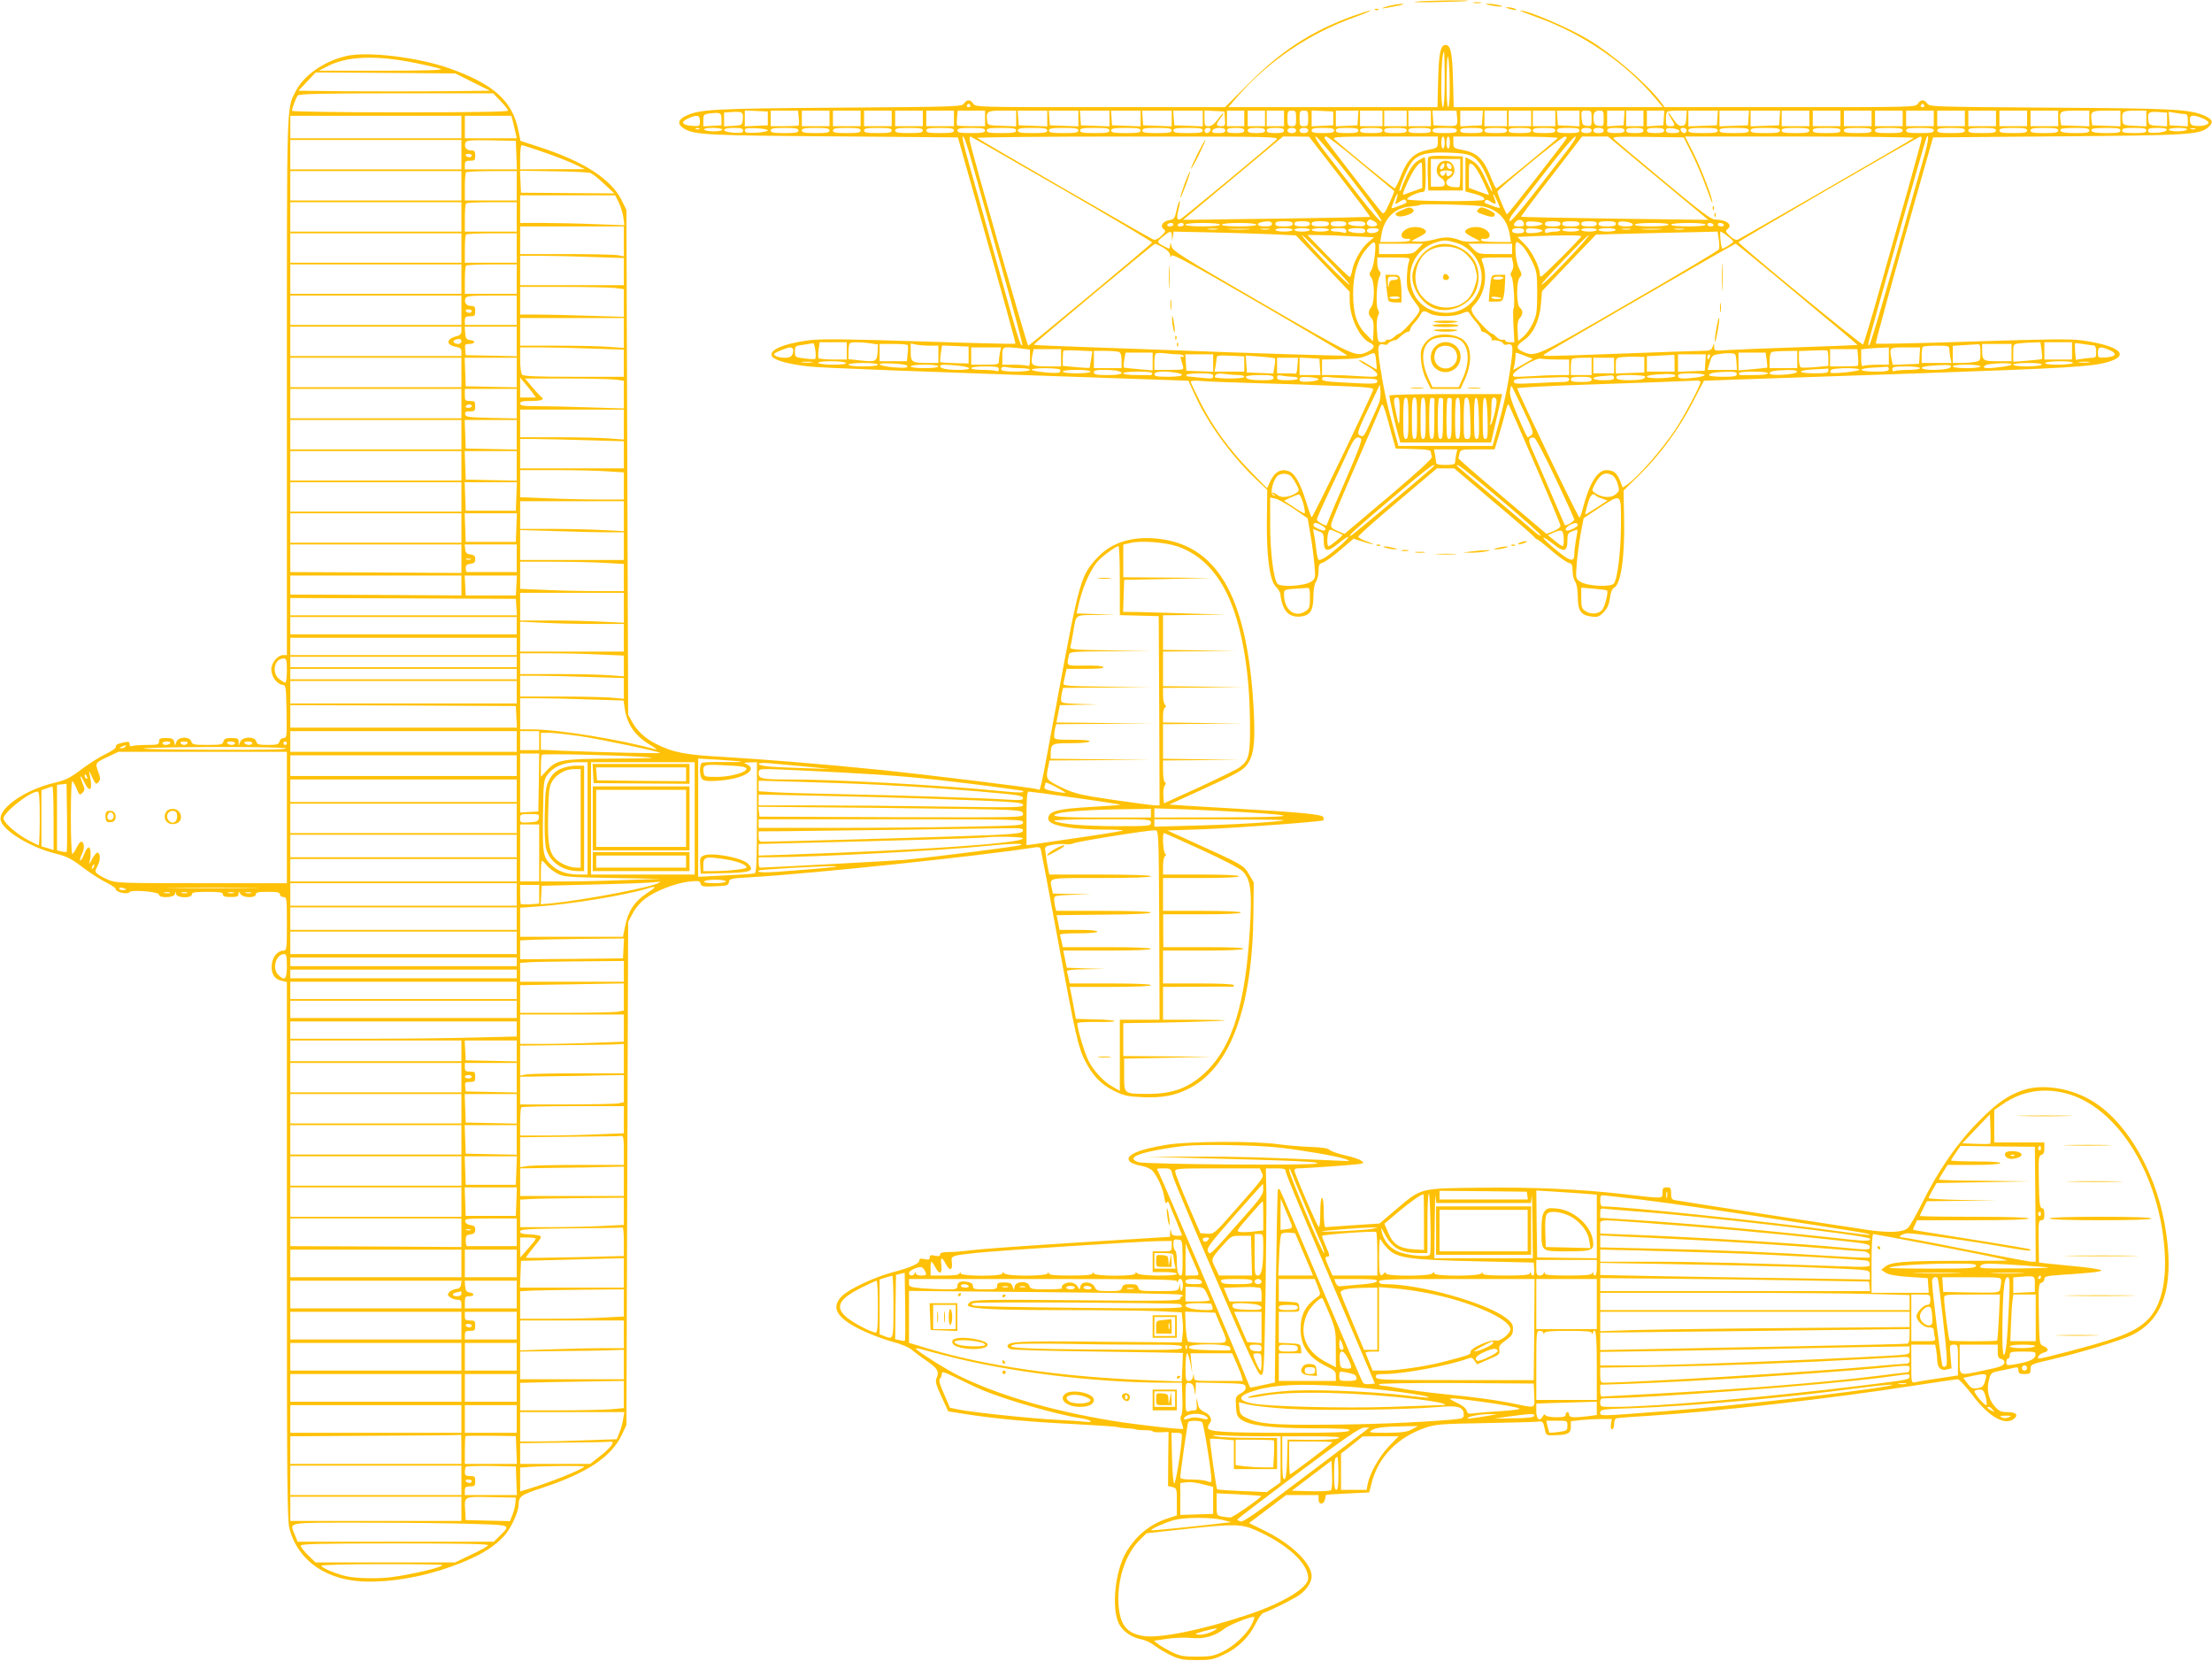 <?xml version="1.0" standalone="no"?>
<!DOCTYPE svg PUBLIC "-//W3C//DTD SVG 20010904//EN"
 "http://www.w3.org/TR/2001/REC-SVG-20010904/DTD/svg10.dtd">
<svg version="1.0" xmlns="http://www.w3.org/2000/svg"
 width="1280pt" height="961pt" viewBox="0 0 1280 961"
 preserveAspectRatio="xMidYMid meet">
<g transform="translate(0,961) scale(0.1,-0.1)"
fill="#ffc107" stroke="none">
<path d="M8190 9600 c-25 -3 32 -4 125 -2 94 2 175 5 180 7 18 6 -259 2 -305
-5z"/>
<path d="M8528 9593 c12 -2 30 -2 40 0 9 3 -1 5 -23 4 -22 0 -30 -2 -17 -4z"/>
<path d="M8035 9575 c-66 -17 -37 -17 45 0 36 7 52 13 35 13 -16 0 -52 -6 -80
-13z"/>
<path d="M8625 9579 c51 -10 92 -10 50 1 -16 4 -43 8 -60 8 -25 0 -24 -2 10
-9z"/>
<path d="M8730 9560 c34 -11 60 -11 35 0 -11 5 -29 8 -40 8 -16 0 -15 -2 5 -8z"/>
<path d="M7958 9553 c7 -3 16 -2 19 1 4 3 -2 6 -13 5 -11 0 -14 -3 -6 -6z"/>
<path d="M7825 9516 c-236 -86 -410 -199 -598 -388 l-138 -138 -722 0 c-711 0
-722 0 -735 20 -15 25 -37 26 -54 1 -13 -18 -39 -19 -723 -24 -743 -5 -811 -9
-893 -51 -43 -22 -42 -50 3 -74 61 -32 143 -36 859 -41 l719 -6 58 -205 c232
-820 278 -985 274 -989 -3 -2 -254 4 -558 14 -437 14 -570 15 -638 6 -151 -20
-239 -60 -209 -96 18 -21 98 -43 208 -55 78 -9 553 -27 2003 -76 l196 -7 37
-82 c72 -159 206 -345 346 -480 l73 -69 -2 -171 c-3 -218 17 -359 54 -392 14
-13 25 -33 25 -47 0 -14 7 -43 16 -65 18 -46 57 -66 109 -57 49 9 65 38 65
116 1 41 6 72 15 84 8 11 15 39 15 62 0 35 4 43 23 48 12 3 58 35 101 72 l78
67 52 -16 c68 -22 85 -21 24 1 -27 9 -48 22 -48 27 -1 6 102 97 227 202 l228
193 50 0 50 0 225 -191 c124 -104 230 -196 236 -204 6 -8 14 -15 18 -15 4 0
41 -29 83 -65 42 -36 87 -68 100 -71 19 -5 23 -13 23 -48 0 -23 7 -51 15 -62
9 -12 14 -43 15 -85 0 -82 17 -108 77 -116 37 -5 46 -2 72 24 22 23 32 44 37
82 4 34 13 55 25 61 39 21 62 181 57 405 l-3 157 89 87 c120 117 232 269 310
421 l66 127 192 7 c106 4 579 20 1050 36 861 30 1000 38 1094 65 136 39 69 95
-151 126 -63 9 -201 7 -632 -7 -304 -10 -555 -15 -558 -12 -4 4 95 365 274
993 l57 200 724 6 c766 6 821 10 870 54 30 27 24 44 -22 65 -88 38 -169 43
-893 47 -675 5 -700 5 -713 24 -17 25 -39 24 -54 -1 -13 -20 -24 -20 -739 -20
l-727 0 -24 33 c-83 107 -273 271 -413 356 -118 71 -355 172 -398 170 -7 0 36
-17 95 -38 266 -95 518 -267 688 -471 l42 -50 -605 0 -605 0 -4 158 c-4 158
-14 202 -43 202 -29 0 -39 -44 -43 -202 l-4 -158 -605 0 -605 0 51 59 c177
205 419 369 681 462 58 21 98 38 90 38 -8 0 -55 -15 -105 -33z m535 -366 c0
-100 -4 -160 -10 -160 -6 0 -10 47 -10 123 0 112 7 197 16 197 2 0 4 -72 4
-160z m29 -27 c1 -83 -3 -133 -9 -133 -6 0 -10 59 -9 158 1 94 4 147 9 132 4
-14 8 -85 9 -157z m-2774 -123 c3 -5 -1 -10 -10 -10 -9 0 -13 5 -10 10 3 6 8
10 10 10 2 0 7 -4 10 -10z m5520 0 c3 -5 -1 -10 -10 -10 -9 0 -13 5 -10 10 3
6 8 10 10 10 2 0 7 -4 10 -10z m-6837 -81 c-3 -33 -4 -34 -55 -37 l-53 -3 0
40 0 40 48 3 c58 4 64 -1 60 -43z m145 6 l0 -40 -66 -3 -67 -3 0 46 0 46 67
-3 66 -3 0 -40z m179 4 c2 -22 2 -42 -1 -45 -2 -2 -40 -4 -83 -4 l-78 0 0 45
0 45 79 0 79 0 4 -41z m178 -4 l0 -45 -80 0 -80 0 0 45 0 45 80 0 80 0 0 -45z
m180 0 l0 -45 -80 0 -80 0 0 45 0 45 80 0 80 0 0 -45z m180 0 l0 -45 -80 0
-80 0 0 45 0 45 80 0 80 0 0 -45z m180 0 l0 -45 -80 0 -80 0 0 45 0 45 80 0
80 0 0 -45z m180 0 l0 -45 -80 0 -80 0 0 45 0 45 80 0 80 0 0 -45z m180 0 l0
-45 -78 0 c-43 0 -81 2 -83 4 -3 3 -3 23 -1 45 l4 41 79 0 79 0 0 -45z m180 0
l0 -46 -82 3 c-83 3 -83 3 -86 31 -6 53 1 57 88 57 l80 0 0 -45z m180 0 l0
-46 -82 3 -83 3 -3 43 -3 42 85 0 86 0 0 -45z m180 0 l0 -46 -82 3 -83 3 -3
43 -3 42 85 0 86 0 0 -45z m180 0 l0 -46 -82 3 -83 3 -3 43 -3 42 85 0 86 0 0
-45z m180 0 l0 -46 -82 3 -83 3 -3 43 -3 42 85 0 86 0 0 -45z m180 0 l0 -46
-82 3 -83 3 -3 43 -3 42 85 0 86 0 0 -45z m180 0 l0 -46 -82 3 -83 3 -3 43 -3
42 85 0 86 0 0 -45z m128 -2 c3 -40 1 -43 -22 -43 -31 0 -32 9 -6 43 11 14 20
29 20 33 0 4 -14 -11 -31 -34 -21 -29 -38 -42 -55 -42 -22 0 -24 4 -24 45 l0
46 58 -3 57 -3 3 -42z m112 2 l0 -45 -50 0 -50 0 0 45 0 45 50 0 50 0 0 -45z
m120 0 l0 -45 -50 0 -50 0 0 45 0 45 50 0 50 0 0 -45z m110 0 l0 -45 -50 0
-50 0 0 45 0 45 50 0 50 0 0 -45z m70 0 c0 -41 -2 -45 -25 -45 -23 0 -25 4
-25 45 0 41 2 45 25 45 23 0 25 -4 25 -45z m70 0 c0 -41 -2 -45 -25 -45 -23 0
-25 4 -25 45 0 41 2 45 25 45 23 0 25 -4 25 -45z m145 0 l0 -40 -62 -3 -63 -3
0 46 0 46 63 -3 62 -3 0 -40z m143 3 l-3 -43 -62 -3 -63 -3 0 46 0 45 66 0 65
0 -3 -42z m142 -3 l0 -45 -65 0 -65 0 0 45 0 45 65 0 65 0 0 -45z m140 0 l0
-45 -65 0 -65 0 0 45 0 45 65 0 65 0 0 -45z m140 0 l0 -45 -65 0 -65 0 0 45 0
45 65 0 65 0 0 -45z m152 4 c4 -49 1 -51 -78 -47 l-59 3 -3 43 -3 42 69 0 70
0 4 -41z m146 -1 l-3 -43 -62 -3 -63 -3 0 46 0 45 66 0 65 0 -3 -42z m142 -3
l0 -45 -65 0 -65 0 0 45 0 45 65 0 65 0 0 -45z m140 0 l0 -45 -65 0 -65 0 0
45 0 45 65 0 65 0 0 -45z m140 0 l0 -45 -65 0 -65 0 0 45 0 45 65 0 65 0 0
-45z m140 0 l0 -46 -62 3 -63 3 -3 43 -3 42 65 0 66 0 0 -45z m70 -1 c0 -44
-1 -45 -27 -42 -25 3 -28 7 -31 46 -3 41 -2 42 27 42 30 0 31 -1 31 -46z m70
0 c0 -44 -1 -45 -27 -42 -22 2 -29 9 -31 31 -5 42 4 57 33 57 23 0 25 -3 25
-46z m118 4 l-3 -43 -47 -3 -48 -3 0 45 0 46 51 0 50 0 -3 -42z m112 -3 l0
-45 -50 0 -50 0 0 45 0 45 50 0 50 0 0 -45z m118 3 l-3 -43 -47 -3 -48 -3 0
45 0 46 51 0 50 0 -3 -42z m130 0 c-2 -35 -7 -44 -25 -46 -16 -2 -29 7 -49 37
-32 49 -44 55 -15 7 27 -43 26 -46 -4 -46 -22 0 -25 4 -25 38 0 21 3 42 7 45
3 4 31 7 60 7 l54 0 -3 -42z m180 0 l-3 -43 -82 -3 -83 -3 0 46 0 45 86 0 85
0 -3 -42z m180 0 l-3 -43 -82 -3 -83 -3 0 46 0 45 86 0 85 0 -3 -42z m180 0
l-3 -43 -82 -3 -83 -3 0 46 0 45 86 0 85 0 -3 -42z m172 -3 l0 -45 -80 0 -80
0 0 45 0 45 80 0 80 0 0 -45z m180 0 l0 -45 -80 0 -80 0 0 45 0 45 80 0 80 0
0 -45z m180 0 l0 -45 -80 0 -80 0 0 45 0 45 80 0 80 0 0 -45z m180 0 l0 -45
-80 0 -80 0 0 45 0 45 80 0 80 0 0 -45z m180 0 l0 -45 -80 0 -80 0 0 45 0 45
80 0 80 0 0 -45z m180 0 l0 -45 -80 0 -80 0 0 45 0 45 80 0 80 0 0 -45z m180
0 l0 -45 -80 0 -80 0 0 45 0 45 80 0 80 0 0 -45z m180 0 l0 -45 -80 0 -80 0 0
45 0 45 80 0 80 0 0 -45z m180 0 l0 -45 -80 0 -80 0 0 45 0 45 80 0 80 0 0
-45z m180 0 l0 -46 -82 3 -81 3 -4 29 c-7 52 0 56 87 56 l80 0 0 -45z m180 0
l0 -46 -82 3 -81 3 -4 29 c-7 52 0 56 87 56 l80 0 0 -45z m150 0 l0 -46 -67 3
c-66 3 -68 4 -71 31 -6 51 2 57 73 57 l65 0 0 -45z m120 -6 l0 -40 -52 3 c-50
3 -53 5 -56 31 -6 47 1 52 57 49 l51 -4 0 -39z m-8365 1 l0 -35 -52 -3 -53 -3
0 35 c0 32 3 35 33 39 65 8 72 5 72 -33z m8468 30 c13 0 17 -8 17 -36 l0 -35
-52 3 -53 3 -3 39 -3 39 38 -6 c21 -4 46 -7 56 -7z m-8593 -41 c0 -30 -1 -30
-47 -27 -57 4 -67 23 -21 43 53 23 68 20 68 -16z m8695 17 c19 -8 35 -20 35
-25 0 -14 -40 -23 -76 -19 -23 2 -30 9 -32 31 -4 32 18 36 73 13z m-8698 -62
c-3 -3 -12 -4 -19 -1 -8 3 -5 6 6 6 11 1 17 -2 13 -5z m133 -4 c0 -5 -22 -10
-49 -10 -28 0 -53 5 -56 10 -4 6 15 10 49 10 31 0 56 -4 56 -10z m120 -6 c0
-12 -10 -14 -52 -12 -74 4 -77 28 -4 28 44 0 56 -3 56 -16z m143 1 c-2 -5 -32
-11 -68 -13 -54 -2 -65 0 -65 13 0 13 11 15 68 13 38 -2 66 -7 65 -13z m177 0
c0 -12 -16 -15 -80 -15 -64 0 -80 3 -80 15 0 12 16 15 80 15 64 0 80 -3 80
-15z m180 0 c0 -12 -16 -15 -80 -15 -64 0 -80 3 -80 15 0 12 16 15 80 15 64 0
80 -3 80 -15z m180 0 c0 -12 -16 -15 -80 -15 -64 0 -80 3 -80 15 0 12 16 15
80 15 64 0 80 -3 80 -15z m180 0 c0 -12 -16 -15 -80 -15 -64 0 -80 3 -80 15 0
12 16 15 80 15 64 0 80 -3 80 -15z m180 0 c0 -12 -16 -15 -80 -15 -64 0 -80 3
-80 15 0 12 16 15 80 15 64 0 80 -3 80 -15z m180 0 c0 -12 -16 -15 -80 -15
-64 0 -80 3 -80 15 0 12 16 15 80 15 64 0 80 -3 80 -15z m180 0 c0 -12 -16
-15 -80 -15 -64 0 -80 3 -80 15 0 12 16 15 80 15 64 0 80 -3 80 -15z m180 0
c0 -12 -16 -15 -85 -15 -69 0 -85 3 -85 15 0 12 16 15 85 15 69 0 85 -3 85
-15z m180 0 c0 -12 -16 -15 -85 -15 -69 0 -85 3 -85 15 0 12 16 15 85 15 69 0
85 -3 85 -15z m180 0 c0 -12 -16 -15 -85 -15 -69 0 -85 3 -85 15 0 12 16 15
85 15 69 0 85 -3 85 -15z m180 0 c0 -12 -16 -15 -85 -15 -69 0 -85 3 -85 15 0
12 16 15 85 15 69 0 85 -3 85 -15z m180 0 c0 -12 -16 -15 -85 -15 -69 0 -85 3
-85 15 0 12 16 15 85 15 69 0 85 -3 85 -15z m180 0 c0 -12 -16 -15 -85 -15
-69 0 -85 3 -85 15 0 12 16 15 85 15 69 0 85 -3 85 -15z m180 0 c0 -12 -16
-15 -85 -15 -69 0 -85 3 -85 15 0 12 16 15 85 15 69 0 85 -3 85 -15z m44 0
c-4 -8 -12 -15 -20 -15 -8 0 -14 7 -14 15 0 8 9 15 20 15 13 0 18 -5 14 -15z
m86 0 c0 -11 -11 -15 -40 -15 -31 0 -38 3 -34 15 4 9 19 15 40 15 24 0 34 -5
34 -15z m110 0 c0 -11 -12 -15 -50 -15 -38 0 -50 4 -50 15 0 11 12 15 50 15
38 0 50 -4 50 -15z m120 0 c0 -11 -12 -15 -50 -15 -38 0 -50 4 -50 15 0 11 12
15 50 15 38 0 50 -4 50 -15z m110 0 c0 -11 -12 -15 -50 -15 -38 0 -50 4 -50
15 0 11 12 15 50 15 38 0 50 -4 50 -15z m70 0 c0 -9 -9 -15 -25 -15 -16 0 -25
6 -25 15 0 9 9 15 25 15 16 0 25 -6 25 -15z m70 0 c0 -9 -9 -15 -25 -15 -16 0
-25 6 -25 15 0 9 9 15 25 15 16 0 25 -6 25 -15z m150 0 c0 -12 -14 -15 -65
-15 -51 0 -65 3 -65 15 0 12 14 15 65 15 51 0 65 -3 65 -15z m140 0 c0 -12
-14 -15 -65 -15 -51 0 -65 3 -65 15 0 12 14 15 65 15 51 0 65 -3 65 -15z m140
0 c0 -12 -14 -15 -65 -15 -51 0 -65 3 -65 15 0 12 14 15 65 15 51 0 65 -3 65
-15z m140 0 c0 -12 -14 -15 -65 -15 -51 0 -65 3 -65 15 0 12 14 15 65 15 51 0
65 -3 65 -15z m140 0 c0 -12 -14 -15 -65 -15 -51 0 -65 3 -65 15 0 12 14 15
65 15 51 0 65 -3 65 -15z m150 0 c0 -12 -14 -15 -70 -15 -56 0 -70 3 -70 15 0
12 14 15 70 15 56 0 70 -3 70 -15z m150 0 c0 -12 -14 -15 -65 -15 -51 0 -65 3
-65 15 0 12 14 15 65 15 51 0 65 -3 65 -15z m140 0 c0 -12 -14 -15 -65 -15
-51 0 -65 3 -65 15 0 12 14 15 65 15 51 0 65 -3 65 -15z m140 0 c0 -12 -14
-15 -65 -15 -51 0 -65 3 -65 15 0 12 14 15 65 15 51 0 65 -3 65 -15z m140 0
c0 -12 -14 -15 -65 -15 -51 0 -65 3 -65 15 0 12 14 15 65 15 51 0 65 -3 65
-15z m140 0 c0 -12 -14 -15 -65 -15 -51 0 -65 3 -65 15 0 12 14 15 65 15 51 0
65 -3 65 -15z m70 0 c0 -10 -10 -15 -30 -15 -20 0 -30 5 -30 15 0 10 10 15 30
15 20 0 30 -5 30 -15z m70 0 c0 -10 -10 -15 -30 -15 -20 0 -30 5 -30 15 0 10
10 15 30 15 20 0 30 -5 30 -15z m120 0 c0 -11 -12 -15 -50 -15 -38 0 -50 4
-50 15 0 11 12 15 50 15 38 0 50 -4 50 -15z m110 0 c0 -11 -12 -15 -50 -15
-38 0 -50 4 -50 15 0 11 12 15 50 15 38 0 50 -4 50 -15z m120 0 c0 -11 -12
-15 -50 -15 -38 0 -50 4 -50 15 0 11 12 15 50 15 38 0 50 -4 50 -15z m88 -2
c2 -9 -9 -13 -37 -13 -30 0 -41 4 -41 16 0 11 9 14 37 12 20 -2 38 -9 41 -15z
m42 2 c0 -8 -6 -15 -14 -15 -8 0 -16 7 -20 15 -4 10 1 15 14 15 11 0 20 -7 20
-15z m180 0 c0 -12 -16 -15 -85 -15 -69 0 -85 3 -85 15 0 12 16 15 85 15 69 0
85 -3 85 -15z m180 0 c0 -12 -16 -15 -85 -15 -69 0 -85 3 -85 15 0 12 16 15
85 15 69 0 85 -3 85 -15z m180 0 c0 -12 -16 -15 -85 -15 -69 0 -85 3 -85 15 0
12 16 15 85 15 69 0 85 -3 85 -15z m170 0 c0 -12 -16 -15 -80 -15 -64 0 -80 3
-80 15 0 12 16 15 80 15 64 0 80 -3 80 -15z m180 0 c0 -12 -16 -15 -80 -15
-64 0 -80 3 -80 15 0 12 16 15 80 15 64 0 80 -3 80 -15z m180 0 c0 -12 -16
-15 -80 -15 -64 0 -80 3 -80 15 0 12 16 15 80 15 64 0 80 -3 80 -15z m180 0
c0 -12 -16 -15 -80 -15 -64 0 -80 3 -80 15 0 12 16 15 80 15 64 0 80 -3 80
-15z m180 0 c0 -12 -16 -15 -80 -15 -64 0 -80 3 -80 15 0 12 16 15 80 15 64 0
80 -3 80 -15z m180 0 c0 -12 -16 -15 -80 -15 -64 0 -80 3 -80 15 0 12 16 15
80 15 64 0 80 -3 80 -15z m180 0 c0 -12 -16 -15 -80 -15 -64 0 -80 3 -80 15 0
12 16 15 80 15 64 0 80 -3 80 -15z m180 0 c0 -12 -16 -15 -80 -15 -64 0 -80 3
-80 15 0 12 16 15 80 15 64 0 80 -3 80 -15z m180 0 c0 -12 -16 -15 -80 -15
-64 0 -80 3 -80 15 0 12 16 15 80 15 64 0 80 -3 80 -15z m180 0 c0 -12 -15
-15 -79 -15 -74 0 -100 7 -84 24 3 3 42 6 85 6 63 0 78 -3 78 -15z m180 0 c0
-12 -15 -15 -79 -15 -74 0 -100 7 -84 24 3 3 42 6 85 6 63 0 78 -3 78 -15z
m150 0 c0 -12 -14 -15 -70 -15 -56 0 -70 3 -70 15 0 12 14 15 70 15 56 0 70
-3 70 -15z m118 3 c-3 -8 -26 -14 -56 -16 -42 -2 -52 0 -52 12 0 13 12 16 56
16 40 0 55 -4 52 -12z m117 2 c-3 -5 -28 -10 -56 -10 -27 0 -49 5 -49 10 0 6
25 10 56 10 34 0 53 -4 49 -10z m48 3 c-7 -2 -19 -2 -25 0 -7 3 -2 5 12 5 14
0 19 -2 13 -5z m-7070 -223 c25 -91 101 -358 167 -593 67 -236 119 -431 116
-434 -10 -10 -25 38 -125 397 -55 195 -127 451 -160 568 -34 118 -61 221 -61
230 0 39 20 -14 63 -168z m516 -125 c286 -165 519 -304 518 -308 -3 -9 -709
-597 -717 -597 -7 0 -330 1134 -338 1184 -3 18 -1 27 6 25 6 -2 245 -139 531
-304z m1236 286 c-38 -37 -540 -453 -553 -458 -22 -9 -25 4 -13 53 7 25 10 48
7 51 -2 2 -10 -20 -17 -50 -11 -51 -14 -56 -44 -61 -38 -7 -54 -35 -31 -52 13
-9 11 -15 -14 -39 -19 -18 -35 -25 -46 -21 -22 8 -1005 576 -1019 588 -5 4
387 8 870 8 865 0 879 -1 860 -19z m368 -212 c98 -127 177 -232 175 -234 -2
-1 -246 -6 -542 -10 l-540 -7 289 241 289 241 76 0 75 -1 178 -230z m63 -10
c110 -142 183 -244 178 -249 -6 -6 -59 55 -131 148 -66 86 -153 199 -193 250
-43 56 -65 92 -56 92 8 0 99 -108 202 -241z m62 84 c103 -86 188 -157 190
-158 1 -1 -11 -33 -28 -70 -26 -58 -33 -66 -44 -54 -17 17 -319 409 -330 427
-4 7 -1 12 9 12 8 0 100 -70 203 -157z m442 124 c0 -32 -1 -33 -60 -45 -77
-16 -115 -53 -154 -150 -15 -40 -32 -72 -36 -72 -7 0 -311 249 -350 286 -12
12 28 14 293 14 l307 0 0 -33z m40 -2 c0 -19 -4 -35 -10 -35 -5 0 -10 16 -10
35 0 19 5 35 10 35 6 0 10 -16 10 -35z m30 0 c0 -19 -4 -35 -10 -35 -5 0 -10
16 -10 35 0 19 5 35 10 35 6 0 10 -16 10 -35z m624 26 c-32 -31 -349 -291
-355 -291 -4 0 -20 32 -35 72 -39 97 -77 134 -154 149 -59 11 -60 12 -60 45
l0 34 307 0 c185 0 303 -4 297 -9z m49 -4 c-18 -30 -337 -437 -342 -437 -6 0
-56 118 -56 131 0 13 371 318 388 318 12 1 16 -3 10 -12z m0 -75 c-37 -48
-124 -160 -193 -249 -71 -91 -129 -158 -134 -153 -5 5 4 25 21 47 16 21 100
129 187 241 86 111 163 202 172 202 9 0 -11 -33 -53 -88z m532 -153 l290 -241
-540 7 c-297 4 -542 9 -543 11 -2 1 76 106 175 233 l178 231 75 0 75 0 290
-241z m192 148 c25 -48 62 -135 84 -195 21 -59 38 -102 38 -95 2 25 -63 193
-109 286 l-49 97 667 0 c366 0 662 -4 656 -8 -12 -12 -1000 -581 -1019 -589
-10 -3 -28 5 -45 22 -25 24 -27 30 -14 39 34 25 -5 55 -71 56 -24 0 -81 43
-295 221 -146 121 -274 229 -285 240 -20 19 -18 19 189 17 l209 -3 44 -88z
m1333 81 c0 -6 -36 -138 -79 -292 -44 -155 -119 -418 -166 -586 -47 -168 -90
-309 -94 -313 -7 -7 -721 579 -721 592 1 7 1040 610 1053 611 4 0 7 -5 7 -12z
m15 -100 c-15 -51 -90 -316 -166 -588 -77 -272 -145 -499 -151 -505 -7 -7 -9
-1 -4 20 13 57 328 1170 334 1180 17 28 10 -26 -13 -107z m-2614 -4 c36 -21
64 -65 98 -151 29 -75 17 -66 -19 14 -34 75 -52 99 -92 119 l-28 15 0 -100 0
-99 43 -11 c50 -13 74 -27 64 -37 -12 -12 -440 -9 -444 3 -4 11 66 43 92 43
12 0 15 18 15 100 0 55 -3 100 -6 100 -4 0 -21 -9 -39 -20 -22 -13 -43 -42
-64 -85 -17 -36 -31 -70 -31 -75 0 -5 -5 -12 -10 -15 -11 -7 18 73 49 134 38
74 86 93 232 88 83 -3 113 -8 140 -23z m-291 -108 l0 -74 -42 -15 c-24 -8 -51
-18 -61 -22 -14 -6 -11 7 18 71 30 66 64 114 81 114 2 0 4 -33 4 -74z m350
-31 c21 -44 37 -81 36 -82 -1 -1 -28 7 -59 19 l-57 21 0 73 c0 73 0 74 21 62
12 -7 39 -49 59 -93z m-499 -109 c-12 -30 -9 -32 23 -10 17 11 26 12 31 4 8
-14 10 -12 -43 -33 -41 -15 -43 -15 -37 1 4 9 12 30 17 45 6 15 12 26 14 24 3
-2 0 -16 -5 -31z m598 -48 c1 -3 -18 1 -41 10 -53 20 -51 18 -43 31 4 8 13 6
28 -4 31 -21 38 -19 27 11 -16 42 -10 42 10 -1 10 -22 19 -43 19 -47z m-114
10 c95 -12 156 -71 171 -165 l7 -43 -87 0 c-51 0 -86 4 -86 10 0 6 3 9 8 9 50
-8 58 32 11 57 -34 17 -89 13 -108 -9 -8 -10 1 -19 37 -38 l47 -24 -44 -3
c-24 -2 -56 1 -70 7 -54 21 -91 22 -148 6 -32 -9 -77 -15 -98 -13 l-40 3 47
24 c36 19 45 28 37 38 -19 22 -74 26 -108 9 -47 -25 -39 -65 12 -57 4 0 7 -3
7 -9 0 -6 -35 -10 -86 -10 l-87 0 7 42 c16 98 78 157 173 164 25 2 49 6 52 9
6 7 285 1 346 -7z m-614 -88 c28 -16 23 -30 -11 -30 -28 0 -40 17 -23 33 8 9
11 9 34 -3z m867 -13 c3 -13 -3 -17 -27 -17 -33 0 -39 8 -19 28 17 17 42 11
46 -11z m-1458 -2 c0 -11 -11 -15 -40 -15 -62 0 -50 27 13 29 18 1 27 -4 27
-14z m120 0 c0 -11 -12 -15 -50 -15 -38 0 -50 4 -50 15 0 11 12 15 50 15 38 0
50 -4 50 -15z m100 0 c0 -11 -12 -15 -45 -15 -33 0 -45 4 -45 15 0 11 12 15
45 15 33 0 45 -4 45 -15z m110 0 c0 -11 -12 -15 -50 -15 -38 0 -50 4 -50 15 0
11 12 15 50 15 38 0 50 -4 50 -15z m100 0 c0 -11 -12 -15 -45 -15 -33 0 -45 4
-45 15 0 11 12 15 45 15 33 0 45 -4 45 -15z m110 -1 c0 -12 -10 -14 -47 -12
-66 4 -70 28 -4 28 39 0 51 -4 51 -16z m1025 1 c0 -5 -21 -11 -47 -13 -39 -3
-48 0 -48 13 0 13 9 16 48 13 26 -2 47 -7 47 -13z m105 0 c0 -11 -12 -15 -45
-15 -33 0 -45 4 -45 15 0 11 12 15 45 15 33 0 45 -4 45 -15z m110 0 c0 -11
-12 -15 -50 -15 -38 0 -50 4 -50 15 0 11 12 15 50 15 38 0 50 -4 50 -15z m100
0 c0 -11 -12 -15 -45 -15 -33 0 -45 4 -45 15 0 11 12 15 45 15 33 0 45 -4 45
-15z m110 0 c0 -11 -12 -15 -50 -15 -38 0 -50 4 -50 15 0 11 12 15 50 15 38 0
50 -4 50 -15z m98 -3 c2 -8 -10 -12 -37 -12 -39 0 -57 10 -44 24 11 11 76 1
81 -12z m-2658 -2 c0 -5 -9 -10 -21 -10 -11 0 -17 5 -14 10 3 6 13 10 21 10 8
0 14 -4 14 -10z m60 0 c0 -5 -9 -10 -21 -10 -11 0 -17 5 -14 10 3 6 13 10 21
10 8 0 14 -4 14 -10z m210 0 c0 -6 -40 -10 -100 -10 -60 0 -100 4 -100 10 0 6
40 10 100 10 60 0 100 -4 100 -10z m210 0 c0 -6 -40 -10 -100 -10 -60 0 -100
4 -100 10 0 6 40 10 100 10 60 0 100 -4 100 -10z m2385 0 c-3 -6 -48 -10 -101
-10 -56 0 -94 4 -94 10 0 6 40 10 101 10 64 0 98 -4 94 -10z m215 0 c0 -6 -40
-10 -100 -10 -60 0 -100 4 -100 10 0 6 40 10 100 10 60 0 100 -4 100 -10z m45
0 c3 -5 -3 -10 -14 -10 -12 0 -21 5 -21 10 0 6 6 10 14 10 8 0 18 -4 21 -10z
m60 0 c3 -5 -3 -10 -14 -10 -12 0 -21 5 -21 10 0 6 6 10 14 10 8 0 18 -4 21
-10z m-2932 -27 c-13 -2 -35 -2 -50 0 -16 2 -5 4 22 4 28 0 40 -2 28 -4z m180
0 c-29 -2 -77 -2 -105 0 -29 2 -6 3 52 3 58 0 81 -1 53 -3z m120 0 c-13 -2
-33 -2 -45 0 -13 2 -3 4 22 4 25 0 35 -2 23 -4z m137 -3 c0 -5 -22 -10 -50
-10 -27 0 -50 5 -50 10 0 6 23 10 50 10 28 0 50 -4 50 -10z m100 0 c0 -5 -20
-10 -45 -10 -25 0 -45 5 -45 10 0 6 20 10 45 10 25 0 45 -4 45 -10z m110 0 c0
-5 -22 -10 -50 -10 -27 0 -50 5 -50 10 0 6 23 10 50 10 28 0 50 -4 50 -10z
m100 -6 c0 -11 -5 -14 -16 -10 -9 3 -29 6 -45 6 -16 0 -29 5 -29 10 0 6 20 10
45 10 35 0 45 -4 45 -16z m110 0 c0 -12 -10 -14 -47 -12 -66 4 -70 28 -4 28
39 0 51 -4 51 -16z m78 4 c-7 -20 -68 -23 -68 -4 0 12 10 16 36 16 24 0 34 -4
32 -12z m842 -3 c0 -10 -11 -15 -35 -15 -24 0 -35 5 -35 15 0 10 11 15 35 15
24 0 35 -5 35 -15z m105 0 c0 -5 -21 -11 -47 -13 -39 -3 -48 0 -48 13 0 13 9
16 48 13 26 -2 47 -7 47 -13z m105 5 c0 -5 -13 -10 -29 -10 -16 0 -36 -3 -45
-6 -11 -4 -16 -1 -16 10 0 12 10 16 45 16 25 0 45 -4 45 -10z m110 0 c0 -5
-22 -10 -50 -10 -27 0 -50 5 -50 10 0 6 23 10 50 10 28 0 50 -4 50 -10z m100
0 c0 -5 -20 -10 -45 -10 -25 0 -45 5 -45 10 0 6 20 10 45 10 25 0 45 -4 45
-10z m110 0 c0 -5 -22 -10 -50 -10 -27 0 -50 5 -50 10 0 6 23 10 50 10 28 0
50 -4 50 -10z m83 3 c-13 -2 -33 -2 -45 0 -13 2 -3 4 22 4 25 0 35 -2 23 -4z
m175 0 c-26 -2 -71 -2 -100 0 -29 2 -8 3 47 3 55 0 79 -1 53 -3z m135 0 c-13
-2 -35 -2 -50 0 -16 2 -5 4 22 4 28 0 40 -2 28 -4z m-2962 -40 l2 -28 4 28 4
27 232 -5 c128 -3 287 -8 354 -11 l122 -6 156 -163 155 -163 0 -49 c0 -98 57
-218 115 -245 34 -15 31 -33 -9 -52 -71 -34 -68 -35 -616 282 -467 270 -516
301 -521 328 -6 24 -7 25 -8 6 0 -13 -4 -22 -8 -20 -75 36 -75 37 -30 72 41
33 47 32 48 -1z m3165 -18 c3 -25 4 -50 1 -57 -2 -7 -236 -147 -519 -310 -543
-315 -541 -314 -613 -284 -45 19 -44 35 4 68 54 37 91 116 98 210 l6 73 156
164 157 164 274 7 c151 4 310 7 352 8 l77 2 7 -45z m51 19 c18 -14 33 -28 33
-32 0 -7 -61 -45 -65 -40 -7 8 -15 98 -9 98 4 0 22 -11 41 -26z m-2319 -135
c143 -147 183 -204 51 -74 -91 90 -209 220 -194 214 6 -2 70 -65 143 -140z
m145 134 l128 -6 -33 -28 c-39 -32 -83 -108 -93 -162 -4 -20 -10 -38 -14 -40
-3 -1 -60 53 -126 120 l-119 123 64 0 c36 0 123 -3 193 -7z m1327 0 c0 -10
-223 -233 -232 -233 -5 0 -8 7 -8 15 0 39 -46 132 -86 171 l-43 43 82 4 c173
7 287 7 287 0z m-28 -80 c-101 -110 -202 -210 -202 -199 0 11 263 285 274 286
4 0 -28 -39 -72 -87z m-695 42 c36 -11 62 -28 91 -59 122 -132 31 -346 -148
-346 -125 0 -209 84 -210 208 0 91 59 171 147 199 51 16 61 15 120 -2z m-471
-66 c-3 -38 -13 -80 -21 -93 -13 -20 -13 -25 0 -42 20 -26 20 -143 0 -170 -19
-25 -19 -43 1 -65 11 -12 14 -33 12 -75 l-3 -59 -40 41 c-54 54 -75 120 -75
234 0 111 26 200 76 258 50 59 58 55 50 -29z m857 44 c14 -16 38 -55 54 -88
26 -55 28 -69 28 -180 0 -105 -3 -127 -24 -173 -13 -29 -38 -64 -55 -79 l-31
-26 -3 58 c-2 41 1 62 12 74 20 22 20 45 1 61 -21 17 -21 155 0 176 13 13 12
19 -5 52 -20 37 -29 152 -12 152 5 0 20 -12 35 -27z m-2083 -5 c25 -14 40 -31
41 -43 0 -16 2 -17 7 -4 6 12 108 -43 515 -279 279 -162 506 -297 503 -299 -4
-4 -520 12 -1046 32 -69 3 -269 10 -445 16 -176 6 -321 12 -323 14 -4 4 691
583 701 584 4 1 26 -9 47 -21z m1475 -8 c-28 -29 -31 -30 -127 -30 l-98 0 0
30 0 30 127 0 127 0 -29 -30z m545 0 l0 -30 -98 0 c-96 0 -99 1 -127 30 l-29
30 127 0 127 0 0 -30z m1650 -262 c193 -160 349 -292 348 -294 -2 -1 -151 -7
-333 -13 -181 -6 -367 -13 -412 -16 -81 -6 -83 -6 -84 17 l0 23 -9 -22 c-8
-20 -17 -23 -62 -23 -29 0 -228 -7 -443 -15 -467 -17 -482 -18 -470 -6 14 13
1098 640 1108 641 4 0 165 -131 357 -292z m-2245 195 c-12 -28 -18 -119 -11
-157 4 -20 22 -56 42 -81 34 -45 34 -46 17 -73 -21 -33 -95 -112 -106 -112 -4
0 -18 -9 -30 -20 -12 -11 -27 -18 -34 -16 -7 3 -13 1 -13 -4 0 -6 -11 -10 -24
-10 -22 0 -24 4 -28 68 -3 38 0 74 6 85 8 12 8 22 0 35 -14 22 -8 157 8 190 9
17 9 25 0 34 -7 7 -12 27 -12 45 l0 33 96 0 c88 0 95 -2 89 -17z m600 -12 c4
-17 1 -38 -6 -49 -10 -15 -10 -24 -2 -34 11 -13 21 -174 11 -183 -3 -3 -3 -48
0 -100 l5 -95 -27 0 c-14 0 -26 4 -26 10 0 5 -6 7 -14 4 -8 -3 -24 4 -35 15
-12 12 -24 21 -28 21 -13 0 -94 87 -110 116 -12 25 -12 29 11 53 60 65 77 168
41 254 -6 15 1 17 83 17 l90 0 7 -29z m-479 -296 c38 -19 135 -19 182 1 34 14
38 14 47 -2 6 -9 22 -32 38 -49 15 -18 27 -38 27 -44 0 -6 5 -11 11 -11 17 0
59 -37 51 -45 -4 -4 0 -6 8 -4 20 4 60 -10 60 -21 0 -4 8 -6 18 -4 37 9 40 -6
26 -106 -18 -132 -40 -236 -76 -367 l-31 -113 -272 0 -273 0 -31 113 c-37 135
-55 218 -76 356 -16 111 -13 127 28 117 9 -2 17 0 17 4 0 7 40 26 47 22 2 -1
15 10 29 23 15 14 33 25 40 25 8 0 14 6 14 13 0 7 11 24 24 38 13 14 29 35 35
47 14 26 20 27 57 7z m-3559 -261 c-2 -3 -30 -2 -61 2 -55 7 -56 7 -56 40 0
32 2 33 48 39 26 4 52 8 57 9 10 3 21 -82 12 -90z m183 46 l0 -50 -79 0 c-44
0 -82 4 -85 8 -2 4 -2 27 1 50 l6 42 78 0 79 0 0 -50z m134 44 l47 -7 -3 -46
c-4 -54 -10 -56 -104 -46 l-64 7 0 42 c0 24 3 46 7 49 8 9 57 9 117 1z m6780
-41 c3 -25 4 -48 2 -50 -1 -2 -40 -6 -85 -10 l-81 -6 0 51 c0 50 1 51 33 55
17 2 53 5 78 5 l46 2 7 -47z m176 -3 l0 -50 -80 0 -80 0 0 50 0 50 80 0 80 0
0 -50z m128 31 c7 -1 12 -15 12 -36 0 -30 -3 -35 -22 -35 -13 0 -39 -3 -59 -6
l-37 -6 -4 47 c-2 25 -2 48 -1 49 2 2 24 -1 51 -5 26 -4 53 -8 60 -8z m-6865
2 c2 -5 2 -27 -1 -50 l-4 -43 -79 0 -79 0 0 50 0 50 79 0 c44 0 82 -3 84 -7z
m128 -3 l49 0 0 -50 0 -50 -57 0 c-96 0 -103 4 -103 62 l0 51 31 -7 c17 -3 53
-6 80 -6z m6079 -39 c0 -46 -1 -49 -31 -55 -17 -3 -53 -6 -80 -6 l-49 0 0 50
0 49 63 4 c34 2 70 4 80 5 14 2 17 -6 17 -47z m180 -1 l0 -50 -79 0 c-87 0
-91 3 -91 66 l0 34 85 0 85 0 0 -50z m-6035 -14 l0 -49 -80 2 c-44 1 -81 4
-84 6 -2 2 0 25 3 50 l7 46 77 -3 77 -3 0 -49z m5675 35 c0 -10 3 -33 6 -50
l7 -31 -87 0 -86 0 0 43 c0 24 3 47 7 50 3 4 39 7 80 7 65 0 73 -2 73 -19z
m-6690 -5 c0 -34 -13 -46 -49 -46 -36 0 -70 14 -60 24 10 10 74 35 92 36 9 0
17 -6 17 -14z m1196 -17 c-3 -17 -6 -40 -6 -50 0 -17 -8 -19 -80 -19 l-80 0 0
50 0 50 86 0 87 0 -7 -31z m122 25 l52 -7 0 -49 c0 -42 -3 -49 -16 -44 -9 3
-45 6 -80 6 l-64 0 0 50 c0 57 0 56 108 44z m5022 -44 l0 -50 -64 0 c-35 0
-71 -3 -80 -6 -13 -5 -16 2 -16 44 l0 51 38 4 c20 2 56 4 80 5 l42 2 0 -50z
m178 3 l-3 -48 -76 -3 -76 -3 -7 32 c-14 70 -15 69 80 69 l85 0 -3 -47z m1098
32 c48 -20 39 -39 -19 -43 -46 -3 -47 -3 -47 27 0 36 12 39 66 16z m-6066 -45
l0 -50 -80 0 c-90 0 -97 5 -86 65 l7 35 79 0 80 0 0 -50z m174 -8 c-4 -26 -8
-48 -9 -50 -2 -2 -37 0 -79 4 l-76 7 0 42 c0 23 2 44 4 46 2 2 41 3 86 1 l81
-4 -7 -46z m4266 4 l0 -43 -75 -7 c-42 -4 -80 -4 -85 -1 -6 3 -10 26 -10 50
l0 44 78 3 c42 2 80 2 85 0 4 -2 7 -23 7 -46z m172 8 c2 -25 1 -47 -1 -50 -2
-2 -40 -4 -83 -4 l-78 0 0 50 0 50 79 0 79 0 4 -46z m-4278 30 c11 -4 16 -19
16 -50 l0 -44 -80 0 -80 0 0 50 0 50 64 0 c35 0 71 -3 80 -6z m3926 -44 l0
-50 -80 0 -80 0 0 44 c0 26 5 46 13 49 6 3 42 6 80 6 l67 1 0 -50z m-3730 -11
l0 -52 -82 7 c-45 4 -84 8 -85 10 -2 2 -1 22 3 45 l7 41 78 0 79 0 0 -51z
m146 41 c19 0 34 -5 34 -11 0 -5 -5 -7 -11 -3 -7 4 -9 0 -6 -12 3 -11 8 -29
12 -41 6 -23 5 -23 -79 -23 l-86 0 0 43 c0 24 3 47 8 51 4 4 27 5 51 2 24 -3
59 -6 77 -6z m1147 -37 c3 -27 4 -49 3 -50 -1 -1 -23 12 -50 28 -26 17 -50 28
-52 26 -3 -3 20 -19 51 -36 32 -18 55 -38 55 -48 0 -14 -11 -15 -97 -10 -54 4
-126 7 -160 7 l-63 0 0 45 0 45 78 1 c121 3 145 5 182 22 49 21 47 22 53 -30z
m859 29 l48 -18 -56 -32 -57 -32 7 31 c3 17 6 40 6 50 0 23 -5 23 52 1z m1226
-34 l3 -48 -85 0 -85 0 13 43 c11 38 15 43 51 48 22 4 54 6 70 5 28 -1 30 -3
33 -48z m175 10 c3 -24 5 -44 3 -45 -1 -1 -39 -5 -84 -9 l-82 -7 0 52 0 51 79
0 78 0 6 -42z m-3203 -18 l0 -51 -77 3 -78 3 -3 48 -3 47 80 0 81 0 0 -50z
m180 -6 l0 -44 -86 0 -86 0 6 31 c3 17 6 39 6 48 0 14 11 16 80 13 l80 -4 0
-44z m2490 6 l0 -50 -80 0 -80 0 0 45 0 44 78 4 c42 1 78 4 80 5 1 1 2 -20 2
-48z m178 3 l-3 -48 -77 -3 -78 -3 0 51 0 50 81 0 80 0 -3 -47z m26 32 c-4 -8
-8 -15 -10 -15 -2 0 -4 7 -4 15 0 8 4 15 10 15 5 0 7 -7 4 -15z m-2517 -8 c3
-3 2 -24 -2 -47 l-7 -41 -76 3 -77 3 -3 49 -3 49 81 -6 c45 -3 84 -8 87 -10z
m2138 -37 l0 -45 -82 -3 -83 -3 0 45 c0 41 2 45 28 49 15 2 52 4 82 3 l55 -1
0 -45z m-2007 -7 c-2 -27 -6 -47 -10 -45 -5 1 -30 2 -58 2 l-50 0 0 45 0 45
61 0 60 0 -3 -47z m130 -5 l3 -48 -60 0 -61 0 0 50 0 51 58 -3 57 -3 3 -47z
m1370 42 l72 0 0 -45 0 -45 -58 0 c-33 0 -107 -3 -166 -7 -97 -5 -106 -5 -100
11 10 25 135 97 159 91 11 -2 53 -5 93 -5z m202 -40 l0 -50 -60 0 -60 0 0 43
c0 24 3 47 7 50 3 4 30 7 60 7 l53 0 0 -50z m130 5 l0 -45 -60 0 -60 0 0 45 0
45 60 0 60 0 0 -45z m-4642 18 c-16 -2 -40 -2 -55 0 -16 2 -3 4 27 4 30 0 43
-2 28 -4z m197 -3 c4 -6 -23 -10 -74 -10 -44 0 -83 5 -86 10 -4 6 23 10 74 10
44 0 83 -4 86 -10z m7100 0 c-3 -5 -42 -10 -86 -10 -51 0 -78 4 -74 10 3 6 42
10 86 10 51 0 78 -4 74 -10z m93 3 c-16 -2 -40 -2 -55 0 -16 2 -3 4 27 4 30 0
43 -2 28 -4z m-7008 -13 c0 -6 -35 -10 -85 -10 -50 0 -85 4 -85 10 0 6 35 10
85 10 50 0 85 -4 85 -10z m168 -5 c13 -13 -13 -16 -82 -10 -42 4 -76 12 -76
18 0 10 148 3 158 -8z m6392 6 c0 -7 -91 -21 -141 -21 -32 0 -21 19 14 23 62
8 127 7 127 -2z m175 -1 c-3 -5 -42 -10 -86 -10 -46 0 -79 4 -79 10 0 6 35 10
86 10 54 0 83 -4 79 -10z m-6385 -10 c0 -6 -33 -10 -80 -10 -47 0 -80 4 -80
10 0 6 33 10 80 10 47 0 80 -4 80 -10z m119 4 c79 -9 79 -24 -1 -24 -70 0
-108 8 -108 21 0 11 26 11 109 3z m5741 -3 c0 -13 -38 -21 -107 -21 -71 0 -86
17 -20 23 84 7 127 7 127 -2z m170 -1 c0 -6 -33 -10 -80 -10 -47 0 -80 4 -80
10 0 6 33 10 80 10 47 0 80 -4 80 -10z m-5680 -16 c0 -11 -5 -14 -16 -10 -9 3
-45 6 -80 6 -36 0 -64 4 -64 10 0 6 33 10 80 10 67 0 80 -3 80 -16z m123 6
c31 0 57 -4 57 -10 0 -12 -157 -14 -164 -1 -9 13 7 23 29 17 11 -3 46 -6 78
-6z m5027 -5 c0 -12 -16 -15 -80 -15 -97 0 -107 18 -12 23 37 2 73 4 80 5 6 1
12 -5 12 -13z m180 5 c0 -6 -28 -10 -64 -10 -35 0 -71 -3 -80 -6 -11 -4 -16
-1 -16 10 0 13 13 16 80 16 47 0 80 -4 80 -10z m-4975 -9 c3 -5 1 -12 -5 -16
-14 -9 -160 6 -160 16 0 12 157 11 165 0z m4445 -6 c0 -12 -16 -15 -80 -15
-103 0 -105 18 -2 23 42 1 78 4 80 5 1 1 2 -5 2 -13z m180 6 c0 -9 -158 -26
-167 -17 -3 2 -2 9 2 15 7 13 165 15 165 2z m-4450 -11 c0 -6 -33 -10 -80 -10
-47 0 -80 4 -80 10 0 6 33 10 80 10 47 0 80 -4 80 -10z m158 4 c46 -13 19 -24
-58 -24 -64 0 -80 3 -80 15 0 12 13 15 58 15 31 0 67 -3 80 -6z m3930 -6 c-5
-16 -158 -24 -158 -9 0 13 25 18 98 20 47 1 63 -2 60 -11z m-3730 -9 c-2 -6
-7 -10 -11 -10 -4 1 -41 1 -82 1 -43 0 -75 4 -75 10 0 6 35 10 86 10 57 0 84
-4 82 -11z m135 5 c64 -11 41 -24 -43 -24 -64 0 -80 3 -80 15 0 16 53 20 123
9z m3247 -9 c0 -12 -16 -15 -80 -15 -44 0 -80 4 -80 9 0 12 30 18 103 20 45 1
57 -2 57 -14z m180 5 c0 -6 -32 -10 -75 -10 -41 0 -78 0 -82 -1 -4 0 -9 4 -11
10 -2 7 25 11 82 11 51 0 86 -4 86 -10z m-3210 -16 c0 -15 -9 -16 -67 -10 -38
4 -73 8 -80 8 -7 1 -10 5 -7 10 3 4 39 8 80 8 62 0 74 -3 74 -16z m146 6 c19
0 34 -4 34 -10 0 -6 -35 -10 -85 -10 -47 0 -85 4 -85 8 0 19 17 24 59 18 24
-3 59 -6 77 -6z m2529 -5 c0 -6 -36 -11 -82 -13 -92 -3 -117 14 -30 21 77 6
112 3 112 -8z m169 6 c3 -4 -18 -11 -47 -15 -83 -10 -107 -8 -107 9 0 12 15
15 74 15 41 0 77 -4 80 -9z m-2494 -16 c0 -12 -14 -15 -64 -15 -68 0 -96 6
-96 21 0 5 36 9 80 9 64 0 80 -3 80 -15z m111 5 c16 0 29 -4 29 -10 0 -6 -27
-10 -60 -10 -49 0 -60 3 -60 16 0 13 7 15 31 10 17 -3 44 -6 60 -6z m1859 -5
c0 -12 -13 -15 -60 -15 -69 0 -82 17 -17 23 23 2 50 4 60 5 9 1 17 -5 17 -13z
m180 6 c0 -15 -28 -21 -95 -21 -59 0 -83 8 -68 24 10 10 163 7 163 -3z m-1890
-16 c0 -5 -25 -11 -55 -13 -45 -2 -55 0 -55 13 0 13 10 15 55 13 30 -2 55 -7
55 -13z m241 5 c81 0 99 -3 99 -15 0 -17 -18 -18 -198 -8 -98 5 -122 9 -122
21 0 12 11 14 61 8 34 -3 106 -6 160 -6z m1209 -5 c0 -11 -11 -15 -38 -15 -22
0 -94 -3 -160 -7 -109 -5 -122 -4 -122 10 0 14 17 17 123 20 67 1 139 4 160 5
27 1 37 -2 37 -13z m130 0 c0 -12 -13 -15 -60 -15 -47 0 -60 3 -60 15 0 12 13
15 60 15 47 0 60 -3 60 -15z m-2000 -20 c220 -6 396 -12 608 -21 104 -5 132
-9 128 -19 -30 -80 -351 -744 -356 -738 -4 4 -19 46 -33 93 -34 108 -65 162
-100 174 -44 16 -79 -3 -104 -54 l-21 -45 -99 101 c-120 123 -215 254 -288
398 -30 60 -55 113 -55 118 0 5 26 7 58 4 31 -3 149 -8 262 -11z m2630 5 c0
-20 -93 -195 -142 -270 -83 -124 -214 -274 -280 -322 l-28 -19 -16 41 c-18 44
-38 60 -79 60 -52 0 -100 -80 -136 -223 -6 -26 -15 -49 -19 -52 -6 -4 -360
732 -360 748 0 5 169 14 439 23 248 8 570 20 599 22 12 1 22 -3 22 -8z m-1861
-124 c-7 -17 -30 -68 -51 -114 -34 -76 -39 -82 -57 -72 -22 11 -21 15 83 230
l31 65 3 -39 c2 -21 -2 -53 -9 -70z m836 -38 c56 -118 61 -134 47 -145 -9 -7
-18 -13 -22 -13 -3 0 -28 53 -56 119 -37 86 -50 127 -46 150 2 18 7 30 9 27 3
-3 33 -65 68 -138z m-747 -193 l8 -30 102 -3 c79 -2 102 -6 102 -17 0 -7 3
-20 6 -28 3 -10 -77 -83 -250 -230 l-256 -216 -40 17 c-35 15 -40 20 -36 42 2
14 67 169 144 345 76 176 142 329 146 340 6 15 15 -6 37 -85 15 -58 32 -118
37 -135z m816 -126 c80 -185 146 -343 146 -351 0 -8 -18 -22 -40 -31 l-41 -16
-254 215 c-140 118 -255 218 -255 222 0 4 3 17 6 30 6 21 11 22 105 22 l98 0
25 83 c14 45 31 106 38 135 7 32 15 48 19 40 4 -7 73 -164 153 -349z m-1008
153 c8 -5 -19 -77 -82 -222 -52 -118 -99 -230 -105 -247 -6 -18 -12 -33 -14
-33 -15 0 -55 25 -55 34 0 6 34 83 76 171 42 88 91 193 109 233 32 68 46 81
71 64z m1124 -227 c60 -126 109 -235 110 -241 0 -10 -49 -39 -55 -32 -1 2 -41
93 -88 203 -47 110 -95 220 -106 245 -20 45 -15 64 17 57 8 -1 62 -105 122
-232z m-574 134 c-3 -17 -6 -38 -6 -45 0 -10 -15 -14 -55 -14 -40 0 -55 4 -55
14 0 7 -3 28 -6 45 l-6 31 67 0 68 0 -7 -31z m-126 -63 c0 -6 -470 -400 -482
-405 -27 -9 19 32 234 214 205 173 248 206 248 191z m384 -197 c131 -110 235
-203 232 -207 -3 -3 -16 4 -29 15 -12 11 -120 102 -239 203 -120 100 -218 184
-218 186 0 15 43 -19 254 -197z m-1212 134 c9 -10 23 -32 32 -50 16 -31 15
-33 -6 -47 -38 -23 -81 -28 -103 -12 -11 9 -24 15 -30 16 -5 0 -3 -5 5 -11 13
-9 13 -10 0 -6 -27 7 0 107 32 120 27 11 55 6 70 -10z m1858 7 c11 -6 25 -28
31 -50 11 -37 10 -41 -12 -60 -27 -23 -76 -20 -117 6 -21 14 -22 16 -6 47 33
65 61 80 104 57z m-1788 -165 c8 -30 11 -55 7 -55 -5 0 -34 16 -64 37 l-55 36
37 18 c21 9 43 18 49 18 6 1 18 -24 26 -54z m1692 48 c4 -5 21 -13 38 -18 l30
-11 -63 -41 c-35 -23 -64 -41 -66 -39 -1 1 5 28 14 59 15 53 29 68 47 50z
m-1745 -78 l78 -54 16 -93 c9 -51 19 -130 23 -174 7 -81 6 -82 -20 -100 -39
-25 -176 -33 -194 -11 -23 27 -42 186 -42 345 l0 154 31 -7 c16 -4 65 -31 108
-60z m1891 -82 c0 -158 -20 -323 -41 -349 -19 -23 -156 -15 -194 10 -27 18
-28 19 -21 105 4 47 14 126 23 174 l17 89 80 53 c142 92 136 96 136 -82z
m-1710 -33 c0 -13 -13 -13 -45 2 -25 11 -30 19 -19 31 9 8 64 -21 64 -33z
m1460 21 c0 -8 -44 -31 -60 -31 -20 0 -9 20 17 34 27 14 43 13 43 -3z m-1470
-87 c0 -67 19 -72 83 -20 76 63 80 46 4 -18 -62 -53 -97 -76 -115 -76 -5 0
-12 26 -15 58 -4 31 -9 71 -13 89 l-6 32 31 -12 c28 -10 31 -16 31 -53z m108
32 c4 -5 -70 -66 -80 -66 -9 0 -10 46 -2 77 6 22 7 22 42 7 20 -8 38 -16 40
-18z m1281 -33 c1 -18 -2 -33 -7 -33 -4 0 -25 14 -46 32 l-39 32 39 17 c45 18
52 12 53 -48z m71 7 c-5 -29 -10 -68 -10 -86 0 -52 -26 -44 -128 43 -73 62
-66 72 9 13 60 -48 79 -42 79 24 0 37 4 43 28 52 15 6 28 10 30 9 1 -1 -2 -26
-8 -55z m-1540 -339 c0 -51 -3 -62 -22 -75 -63 -45 -128 4 -128 95 0 27 3 28
53 32 28 2 62 4 75 5 21 2 22 -2 22 -57z m1719 43 c10 -9 -13 -98 -30 -115
-23 -23 -66 -25 -97 -3 -19 13 -22 24 -22 75 l0 59 73 -6 c39 -4 74 -8 76 -10z"/>
<path d="M6929 8719 c-22 -45 -39 -83 -37 -85 2 -2 23 35 46 81 23 47 40 85
37 85 -3 0 -23 -36 -46 -81z"/>
<path d="M6856 8550 c-14 -39 -26 -77 -26 -83 1 -7 14 24 30 67 17 44 28 81
26 83 -2 2 -15 -28 -30 -67z"/>
<path d="M9911 8404 c0 -11 3 -14 6 -6 3 7 2 16 -1 19 -3 4 -6 -2 -5 -13z"/>
<path d="M9921 8364 c0 -11 3 -14 6 -6 3 7 2 16 -1 19 -3 4 -6 -2 -5 -13z"/>
<path d="M8264 8697 c-2 -7 -4 -53 -2 -101 l3 -88 100 0 100 0 0 99 0 98 -98
3 c-75 2 -99 0 -103 -11z m186 -85 c0 -43 -2 -81 -5 -83 -2 -3 -20 -3 -40 -1
-40 5 -49 34 -15 52 46 25 28 100 -25 100 -53 0 -71 -75 -25 -100 11 -6 20
-20 20 -30 0 -17 -7 -20 -40 -20 l-40 0 0 80 0 80 85 0 85 0 0 -78z m-99 25
c-16 -16 -26 0 -10 19 9 11 15 12 17 4 2 -6 -1 -17 -7 -23z m49 6 c0 -20 -24
-11 -28 10 -2 12 1 15 12 11 9 -3 16 -13 16 -21z m-1 -39 c-16 -19 -29 -18
-30 4 -1 16 -2 16 -6 -1 -5 -19 -24 -19 -30 0 -5 13 23 20 55 15 18 -4 20 -7
11 -18z"/>
<path d="M8106 8392 c-32 -14 -36 -20 -25 -29 22 -18 114 14 98 33 -15 18 -25
17 -73 -4z"/>
<path d="M8551 8396 c-9 -11 -2 -16 36 -29 47 -16 63 -15 63 4 0 10 -59 39
-78 39 -5 0 -15 -6 -21 -14z"/>
<path d="M8309 8191 c-65 -21 -118 -84 -134 -158 -14 -68 37 -163 109 -200 77
-40 190 -7 243 71 37 56 39 143 4 199 -45 74 -145 113 -222 88z m142 -27 c35
-18 78 -69 85 -102 3 -15 8 -33 10 -41 6 -20 -16 -92 -38 -124 -69 -97 -233
-86 -295 21 -47 80 -17 202 60 244 51 28 125 29 178 2z"/>
<path d="M8357 8023 c-4 -3 -7 -12 -7 -20 0 -15 26 -18 34 -4 7 11 -18 33 -27
24z"/>
<path d="M6764 8005 c0 -60 1 -84 3 -52 2 32 2 81 0 110 -2 29 -3 3 -3 -58z"/>
<path d="M6773 7845 c0 -27 2 -38 4 -22 2 15 2 37 0 50 -2 12 -4 0 -4 -28z"/>
<path d="M6782 7765 c0 -16 4 -43 8 -60 11 -42 11 -1 1 50 -7 34 -9 35 -9 10z"/>
<path d="M6801 7654 c0 -11 3 -14 6 -6 3 7 2 16 -1 19 -3 4 -6 -2 -5 -13z"/>
<path d="M6811 7614 c0 -11 3 -14 6 -6 3 7 2 16 -1 19 -3 4 -6 -2 -5 -13z"/>
<path d="M9964 8005 c0 -71 1 -99 3 -62 2 37 2 96 0 130 -2 34 -3 4 -3 -68z"/>
<path d="M9953 7830 c0 -25 2 -35 4 -22 2 12 2 32 0 45 -2 12 -4 2 -4 -23z"/>
<path d="M9932 7709 c-7 -39 -11 -74 -8 -76 5 -6 29 124 24 137 -2 7 -9 -21
-16 -61z"/>
<path d="M8023 7950 c3 -39 9 -75 12 -80 3 -6 22 -10 41 -10 l34 0 0 49 c0 27
-3 63 -6 80 -6 29 -10 31 -47 31 l-40 0 6 -70z m67 50 c0 -5 -11 -10 -24 -10
-19 0 -26 -6 -29 -27 -3 -23 -4 -21 -6 10 -1 35 1 37 29 37 17 0 30 -4 30 -10z
m10 -112 c0 -5 -13 -8 -30 -8 -16 0 -30 3 -30 8 0 4 14 7 30 7 17 0 30 -3 30
-7z"/>
<path d="M8626 7983 c-3 -21 -7 -56 -8 -78 l-3 -40 40 0 c36 0 40 3 46 30 4
17 7 51 8 78 l1 47 -39 0 c-38 0 -39 -2 -45 -37z m74 19 c0 -4 -13 -9 -30 -10
-16 -1 -30 2 -30 8 0 5 14 10 30 10 17 0 30 -4 30 -8z m-10 -118 c0 -2 -13 -4
-30 -4 -16 0 -30 4 -30 8 0 5 14 7 30 4 17 -2 30 -6 30 -8z"/>
<path d="M8298 7748 c9 -4 40 -7 67 -7 28 0 58 3 67 7 10 4 -21 7 -67 7 -46 0
-77 -3 -67 -7z"/>
<path d="M8290 7726 c5 -5 38 -8 75 -8 37 0 70 3 75 8 5 5 -27 9 -75 9 -48 0
-80 -4 -75 -9z"/>
<path d="M8298 7698 c9 -4 40 -7 67 -7 28 0 58 3 67 7 10 4 -21 7 -67 7 -46 0
-77 -3 -67 -7z"/>
<path d="M8305 7667 c-26 -8 -48 -25 -63 -47 -20 -30 -23 -44 -19 -95 3 -38
14 -80 31 -113 l26 -52 86 0 85 0 25 54 c49 108 39 207 -24 240 -43 22 -101
27 -147 13z m129 -17 c64 -24 78 -124 32 -225 l-25 -55 -76 0 -76 0 -24 53
c-47 105 -38 193 25 224 30 15 109 17 144 3z"/>
<path d="M8305 7605 c-34 -33 -34 -93 -1 -124 57 -53 148 -13 148 65 0 76 -94
113 -147 59z m110 -15 c23 -26 22 -67 -3 -92 -42 -42 -112 -13 -112 45 0 17 7
39 17 49 22 24 75 23 98 -2z"/>
<path d="M8168 7363 c17 -2 47 -2 65 0 17 2 3 4 -33 4 -36 0 -50 -2 -32 -4z"/>
<path d="M8498 7363 c17 -2 47 -2 65 0 17 2 3 4 -33 4 -36 0 -50 -2 -32 -4z"/>
<path d="M8040 7321 c0 -17 30 -154 47 -213 l16 -58 262 0 263 0 25 108 c14
59 28 122 32 140 l7 32 -326 0 c-196 0 -326 -4 -326 -9z m59 -93 c-1 -92 -3
-92 -23 4 -14 69 -13 78 11 78 10 0 13 -20 12 -82z m51 -38 c0 -100 -2 -120
-15 -120 -12 0 -15 19 -15 113 0 63 3 117 7 120 18 19 23 -3 23 -113z m50 0
c0 -100 -2 -120 -15 -120 -12 0 -15 20 -15 120 0 100 3 120 15 120 13 0 15
-20 15 -120z m50 0 c0 -100 -2 -120 -15 -120 -12 0 -15 19 -15 113 0 63 3 117
7 120 18 19 23 -3 23 -113z m51 107 c-1 -4 -1 -56 -1 -117 0 -91 -3 -110 -15
-110 -12 0 -15 19 -15 113 0 63 3 117 7 121 8 8 25 3 24 -7z m50 0 c-1 -4 -1
-56 -1 -117 0 -91 -3 -110 -15 -110 -12 0 -15 19 -15 113 0 63 3 117 7 121 8
8 25 3 24 -7z m50 0 c-1 -4 -1 -56 -1 -117 0 -91 -3 -110 -15 -110 -12 0 -15
19 -15 113 0 63 3 117 7 121 8 8 25 3 24 -7z m49 -107 c0 -100 -2 -120 -15
-120 -12 0 -15 19 -15 113 0 63 3 117 7 120 18 19 23 -3 23 -113z m58 -3 c3
-112 2 -117 -18 -117 -19 0 -20 6 -20 113 0 63 3 117 7 121 20 20 28 -9 31
-117z m50 0 c2 -100 0 -117 -13 -117 -13 0 -15 19 -15 121 0 92 3 120 13 117
8 -3 13 -39 15 -121z m50 0 c2 -100 0 -117 -13 -117 -13 0 -15 19 -15 121 0
92 3 120 13 117 8 -3 13 -39 15 -121z m52 103 c0 -34 -22 -125 -33 -135 -7 -7
-8 -4 -3 8 3 10 6 48 6 83 0 50 3 64 15 64 8 0 15 -9 15 -20z"/>
<path d="M2004 9286 c-128 -30 -246 -111 -293 -204 -53 -104 -51 -34 -51
-1709 l0 -1553 -20 0 c-33 0 -70 -44 -70 -83 0 -40 31 -84 63 -89 22 -3 22 -6
25 -155 2 -145 2 -153 -17 -153 -10 0 -21 -9 -24 -20 -4 -17 -14 -20 -67 -20
-53 0 -63 3 -67 20 -8 31 -80 29 -93 -2 l-9 -23 0 23 c-1 19 -6 22 -42 22 -32
0 -42 -4 -46 -20 -5 -18 -14 -20 -93 -20 -79 0 -88 2 -93 20 -8 30 -75 29 -86
-2 l-8 -22 -5 22 c-5 18 -13 22 -47 22 -34 0 -41 -3 -41 -20 0 -18 -7 -20 -69
-20 -38 0 -76 -3 -85 -6 -11 -4 -16 -1 -16 11 0 14 -6 15 -32 10 -41 -9 -48
-13 -48 -28 0 -7 -26 -24 -57 -39 -32 -15 -95 -54 -140 -88 -69 -52 -93 -64
-162 -80 -173 -42 -328 -152 -306 -220 19 -60 175 -154 317 -189 65 -16 91
-29 160 -82 46 -34 107 -73 135 -86 29 -14 53 -31 53 -38 0 -17 69 -32 79 -17
10 16 171 3 171 -14 0 -22 87 -19 93 4 4 16 5 16 6 0 1 -24 91 -27 91 -3 0 12
17 15 90 15 73 0 90 -3 90 -15 0 -11 12 -15 45 -15 36 0 45 3 45 18 1 16 1 16
11 0 13 -23 89 -26 89 -3 0 12 14 15 70 15 56 0 70 -3 70 -15 0 -8 9 -15 20
-15 19 0 20 -7 20 -155 0 -145 -1 -155 -19 -155 -33 0 -62 -33 -68 -77 -7 -53
14 -89 57 -98 l30 -7 0 -1552 c0 -1352 2 -1559 15 -1610 50 -191 222 -307 459
-307 177 0 368 40 550 115 110 46 179 90 232 148 40 43 83 136 85 181 1 49 13
58 129 96 266 87 408 181 469 311 l26 55 5 1455 5 1456 26 49 c15 30 44 64 72
85 59 45 172 89 252 99 57 6 64 5 69 -11 4 -17 13 -19 83 -16 71 3 78 5 81 24
3 20 11 22 120 28 360 21 1339 124 1643 172 30 5 38 3 42 -12 3 -11 47 -242
97 -514 105 -569 118 -626 160 -710 43 -84 91 -134 166 -171 56 -28 78 -33
162 -37 115 -5 189 8 270 49 241 120 370 469 375 1014 l2 180 -28 47 c-30 52
-33 54 -342 194 l-130 59 202 7 c208 8 692 44 701 52 2 3 2 11 -1 19 -5 15
-145 28 -497 48 -102 6 -232 13 -290 17 l-104 7 208 95 c165 75 215 102 237
129 42 52 53 120 45 296 -30 654 -196 969 -537 1016 -155 21 -282 -15 -367
-105 -97 -103 -107 -136 -227 -786 -115 -623 -102 -562 -123 -556 -28 9 -641
84 -902 111 -325 33 -668 61 -920 76 -216 12 -284 25 -384 75 -62 31 -111 76
-139 129 l-22 40 -5 1460 -5 1460 -28 57 c-59 120 -218 223 -469 305 l-116 38
-12 59 c-34 171 -142 269 -398 360 -184 65 -474 100 -598 72z m402 -41 c67
-13 132 -29 145 -34 16 -7 -98 -10 -341 -10 l-365 0 49 25 c114 60 285 66 512
19z m329 -110 l100 -50 -277 -3 c-153 -1 -402 -1 -554 0 l-277 3 50 53 50 53
404 -3 404 -3 100 -50z m162 -110 c24 -25 43 -50 43 -55 0 -7 -222 -10 -625
-10 -344 0 -625 4 -625 9 0 14 22 75 33 88 7 10 137 13 570 13 l561 0 43 -45z
m-227 -150 l0 -65 -495 0 -495 0 0 65 0 65 495 0 495 0 0 -65z m299 28 c5 -21
12 -50 15 -65 l6 -28 -150 0 -150 0 0 65 0 65 135 0 134 0 10 -37z m-299 -188
l0 -85 -495 0 -495 0 0 85 0 85 495 0 495 0 0 -85z m318 -2 l3 -83 -151 0
-150 0 0 25 c0 21 5 25 30 25 27 0 30 3 30 30 0 25 -4 30 -25 30 -27 0 -41 20
-31 45 5 13 28 15 148 13 l143 -3 3 -82z m153 18 c63 -21 143 -52 179 -69 l65
-31 -187 0 -188 -1 0 70 c0 39 4 70 9 70 5 0 60 -17 122 -39z m-411 -21 c0 -5
-6 -10 -14 -10 -8 0 -18 5 -21 10 -3 6 3 10 14 10 12 0 21 -4 21 -10z m-60
-175 l0 -85 -495 0 -495 0 0 85 0 85 495 0 495 0 0 -85z m320 0 l0 -85 -150 0
-150 0 0 78 c0 43 3 82 7 85 3 4 71 7 150 7 l143 0 0 -85z m427 74 c11 -4 47
-32 79 -63 l59 -55 -270 2 -270 2 -3 63 -3 64 194 -3 c107 -1 204 -6 214 -10z
m163 -169 c11 -22 23 -61 27 -87 l6 -46 -168 6 c-93 4 -228 7 -302 7 l-133 0
0 80 0 80 275 0 275 0 20 -40z m-910 -85 l0 -85 -495 0 -495 0 0 85 0 85 495
0 495 0 0 -85z m320 0 l0 -85 -150 0 -150 0 0 78 c0 43 3 82 7 85 3 4 71 7
150 7 l143 0 0 -85z m620 -141 l0 -87 -37 7 c-21 3 -156 6 -300 6 l-263 0 0
80 0 80 300 0 300 0 0 -86z m-940 -39 l0 -85 -495 0 -495 0 0 85 0 85 495 0
495 0 0 -85z m320 0 l0 -85 -150 0 -150 0 0 78 c0 43 3 82 7 85 3 4 71 7 150
7 l143 0 0 -85z m438 -52 l182 -6 0 -79 0 -78 -300 0 -300 0 0 85 0 85 118 0
c66 0 201 -3 300 -7z m-758 -128 l0 -85 -495 0 -495 0 0 85 0 85 495 0 495 0
0 -85z m320 0 l0 -85 -150 0 -150 0 0 78 c0 43 3 82 7 85 3 4 71 7 150 7 l143
0 0 -85z m568 -51 l52 -7 0 -80 0 -80 -202 6 c-112 4 -247 7 -300 7 l-98 0 0
80 0 80 248 0 c136 0 271 -3 300 -6z m-888 -129 l0 -85 -495 0 -495 0 0 85 0
85 495 0 495 0 0 -85z m320 0 l0 -85 -150 0 -150 0 0 25 c0 21 5 25 30 25 27
0 30 3 30 30 0 25 -4 30 -25 30 -27 0 -41 20 -31 45 4 12 31 15 151 15 l145 0
0 -85z m-260 -5 c0 -5 -6 -10 -14 -10 -8 0 -18 5 -21 10 -3 6 3 10 14 10 12 0
21 -4 21 -10z m880 -126 l0 -87 -82 6 c-46 4 -181 7 -300 7 l-218 0 0 80 0 80
300 0 300 0 0 -86z m-940 12 c0 -18 -7 -26 -27 -31 -61 -15 -65 -50 -7 -61 27
-5 34 -11 34 -30 l0 -24 -495 0 -495 0 0 85 0 85 495 0 495 0 0 -24z m320 -61
l0 -86 -147 3 -148 3 -3 33 c-3 28 0 32 22 32 35 0 42 18 9 22 -24 3 -28 8
-31 41 l-3 37 150 0 151 0 0 -85z m-320 0 c0 -8 -9 -15 -19 -15 -24 0 -36 16
-19 23 24 10 38 7 38 -8z m758 -42 l182 -6 0 -79 0 -78 -288 0 c-211 0 -291 3
-300 12 -7 7 -12 42 -12 85 l0 73 118 0 c66 0 201 -3 300 -7z m-758 -138 l0
-85 -495 0 -495 0 0 85 0 85 495 0 495 0 0 -85z m320 0 l0 -86 -147 3 -148 3
-3 83 -3 82 151 0 150 0 0 -85z m91 -117 l20 -28 -45 0 -46 0 0 58 0 57 25
-30 c14 -16 34 -42 46 -57z m477 76 l52 -7 0 -80 0 -80 -202 6 c-112 4 -247 7
-300 7 -80 0 -98 3 -98 15 0 12 14 15 65 15 59 0 80 9 56 24 -5 4 -28 29 -51
56 l-42 50 234 0 c128 0 257 -3 286 -6z m-888 -139 l0 -85 -495 0 -495 0 0 85
0 85 495 0 495 0 0 -85z m320 0 l0 -86 -147 3 c-131 3 -148 5 -151 21 -3 13 3
17 27 17 28 0 31 3 31 30 0 27 -3 30 -30 30 -28 0 -30 3 -30 35 l0 35 150 0
150 0 0 -85z m-260 -15 c0 -5 -9 -10 -21 -10 -11 0 -17 5 -14 10 3 6 13 10 21
10 8 0 14 -4 14 -10z m880 -106 l0 -87 -82 6 c-46 4 -181 7 -300 7 l-218 0 0
80 0 80 300 0 300 0 0 -86z m-940 -59 l0 -85 -495 0 -495 0 0 85 0 85 495 0
495 0 0 -85z m320 0 l0 -86 -147 3 -148 3 -3 83 -3 82 151 0 150 0 0 -85z
m403 -32 l217 -6 0 -79 0 -78 -300 0 -300 0 0 85 0 85 83 0 c45 0 180 -3 300
-7z m-723 -148 l0 -85 -495 0 -495 0 0 85 0 85 495 0 495 0 0 -85z m320 0 l0
-86 -147 3 -148 3 -3 83 -3 82 151 0 150 0 0 -85z m523 -32 l97 -6 0 -79 0
-78 -142 0 c-79 0 -214 3 -300 7 l-158 6 0 79 0 78 203 0 c111 0 246 -3 300
-7z m-843 -148 l0 -85 -495 0 -495 0 0 85 0 85 495 0 495 0 0 -85z m318 3 l-3
-83 -145 0 -145 0 -3 83 -3 82 151 0 151 0 -3 -82z m622 -115 l0 -86 -122 6
c-66 4 -201 7 -300 7 l-178 0 0 80 0 80 300 0 300 0 0 -87z m-940 -68 l0 -85
-495 0 -495 0 0 85 0 85 495 0 495 0 0 -85z m318 3 l-3 -83 -145 0 -145 0 -3
83 -3 82 151 0 151 0 -3 -82z m534 -28 l88 0 0 -80 0 -80 -300 0 -300 0 0 87
0 86 212 -6 c116 -4 251 -7 300 -7z m3290 -81 c136 -46 240 -153 309 -321 70
-170 110 -415 112 -693 2 -198 -4 -223 -62 -266 -15 -11 -120 -62 -232 -114
l-204 -93 -3 45 c-2 24 2 51 8 58 8 9 8 15 0 20 -5 3 -10 33 -10 66 l0 59 223
2 222 3 -222 2 -223 3 0 100 0 100 228 2 227 3 -227 2 -228 3 0 40 c0 21 5 42
11 46 8 4 8 9 0 17 -6 6 -11 30 -11 54 l0 43 238 2 237 3 -237 2 -238 3 0 100
0 100 213 2 212 3 -212 2 -213 3 0 100 0 100 183 2 182 2 -210 6 c-115 4 -250
8 -298 9 l-88 1 3 93 3 92 255 5 255 6 -257 2 -258 2 0 94 0 95 43 10 c60 14
198 4 269 -20z m-4142 -71 l0 -83 -495 3 -495 2 0 80 0 80 495 0 495 0 0 -82z
m320 2 l0 -80 -140 0 c-77 0 -143 0 -147 0 -5 0 -8 10 -8 23 0 17 7 23 28 25
21 3 27 9 27 27 0 18 -6 24 -27 27 -22 2 -29 9 -31 31 l-3 27 150 0 151 0 0
-80z m3490 -130 l0 -199 113 -3 112 -3 3 -547 2 -548 -22 0 c-13 0 -120 14
-238 31 -185 27 -226 36 -290 65 -105 49 -109 54 -97 114 l10 50 296 2 296 3
-292 2 -293 3 0 23 c1 65 3 67 116 67 58 0 106 4 109 10 4 6 -32 10 -99 10
-103 0 -106 1 -106 23 0 12 3 32 6 45 l6 22 282 2 281 3 -281 2 -281 3 10 50
10 50 111 2 111 2 -107 3 c-104 4 -108 5 -108 26 0 12 3 32 6 45 l6 22 257 2
256 3 -258 2 c-239 3 -258 5 -253 21 2 9 7 32 11 50 l7 32 109 0 c75 0 108 3
104 11 -4 6 -46 9 -108 8 -111 -1 -105 -5 -92 59 5 22 6 22 243 24 l237 3
-238 2 c-220 3 -238 5 -233 21 3 9 10 46 16 82 18 109 7 100 133 102 l112 2
-113 3 -112 4 6 27 c24 111 61 201 108 265 20 28 112 97 128 97 5 0 8 -90 8
-200z m-3757 123 c-7 -2 -19 -2 -25 0 -7 3 -2 5 12 5 14 0 19 -2 13 -5z m780
-20 l107 -6 0 -79 0 -78 -157 0 c-87 0 -222 3 -300 7 l-143 6 0 79 0 78 193 0
c107 0 242 -3 300 -7z m-833 -130 l0 -58 -495 3 -495 2 0 55 0 55 495 0 495 0
0 -57z m318 0 l-3 -58 -145 0 -145 0 -3 58 -3 57 151 0 151 0 -3 -57z m622
-130 l0 -86 -127 6 c-71 4 -206 7 -300 7 l-173 0 0 80 0 80 300 0 300 0 0 -87z
m-622 5 l3 -48 -655 0 -656 0 0 50 0 50 653 -2 652 -3 3 -47z m2 -108 l0 -50
-655 0 -655 0 0 50 0 50 655 0 655 0 0 -50z m448 10 l172 0 0 -80 0 -80 -300
0 -300 0 0 87 0 86 128 -6 c70 -4 205 -7 300 -7z m-448 -130 l0 -50 -655 0
-655 0 0 50 0 50 655 0 655 0 0 -50z m483 -47 l137 -6 0 -60 0 -60 -82 6 c-46
4 -181 7 -300 7 l-218 0 0 60 0 60 163 0 c90 0 225 -3 300 -7z m-483 -43 l0
-30 -655 0 -655 0 0 30 0 30 655 0 655 0 0 -30z m-1330 -50 c0 -38 -4 -70 -9
-70 -4 0 -20 9 -35 21 -46 36 -29 119 25 119 17 0 19 -8 19 -70z m1330 -20 l0
-30 -655 0 -655 0 0 30 0 30 655 0 655 0 0 -30z m423 -17 l197 -6 0 -60 0 -60
-77 7 c-42 3 -177 6 -300 6 l-223 0 0 60 0 60 103 0 c57 0 192 -3 300 -7z
m-423 -88 l0 -65 -655 0 -655 0 0 65 0 65 655 0 655 0 0 -65z m422 -42 l196
-6 7 -46 c14 -94 61 -160 149 -212 28 -17 42 -28 30 -25 -201 57 -566 116
-716 116 l-68 0 0 90 0 90 103 0 c57 0 192 -3 299 -7z m-424 -100 l3 -63 -656
0 -655 0 0 65 0 65 653 -2 652 -3 3 -62z m2 -143 l0 -60 -655 0 -655 0 0 60 0
60 655 0 655 0 0 -60z m130 5 l0 -55 -55 0 -55 0 0 55 0 55 55 0 55 0 0 -55z
m236 26 c124 -19 454 -88 464 -97 4 -5 -331 3 -557 12 l-133 6 0 49 0 49 48 0
c26 0 106 -9 178 -19z m-2371 -41 c-3 -5 -15 -10 -26 -10 -10 0 -19 5 -19 10
0 6 12 10 26 10 14 0 23 -4 19 -10z m100 0 c-3 -5 -12 -10 -20 -10 -8 0 -17 5
-20 10 -4 6 5 10 20 10 15 0 24 -4 20 -10z m275 0 c0 -5 -9 -10 -19 -10 -11 0
-23 5 -26 10 -4 6 5 10 19 10 14 0 26 -4 26 -10z m100 0 c0 -5 -9 -10 -19 -10
-11 0 -23 5 -26 10 -4 6 5 10 19 10 14 0 26 -4 26 -10z m200 0 c0 -5 -4 -10
-10 -10 -5 0 -10 5 -10 10 0 6 5 10 10 10 6 0 10 -4 10 -10z m-935 -20 c-3 -5
-14 -10 -23 -9 -14 0 -13 2 3 9 27 11 27 11 20 0z m930 -10 c4 -7 -144 -9
-437 -8 -244 1 -416 4 -383 8 101 11 813 11 820 0z m5 -400 l0 -380 -494 0
c-464 0 -497 1 -538 19 -24 10 -51 25 -62 33 -17 14 -18 16 -2 47 18 34 18 72
1 78 -6 2 -21 -16 -33 -39 -12 -24 -19 -32 -15 -18 11 38 9 83 -3 87 -6 2 -18
-15 -27 -38 -9 -24 -19 -40 -23 -37 -3 4 2 20 11 38 16 31 13 70 -6 70 -5 0
-17 -16 -26 -35 -9 -19 -20 -35 -25 -35 -4 0 -8 95 -8 210 0 116 3 210 8 210
4 0 15 -19 25 -42 16 -39 18 -41 34 -25 15 15 15 19 0 57 -20 51 -13 52 13 0
34 -68 49 -33 26 60 -4 14 4 3 16 -24 21 -45 25 -47 38 -31 12 15 12 23 -2 61
-18 51 -18 51 62 88 l55 26 488 0 487 0 0 -380z m1458 203 l-3 -168 -52 -3
-53 -3 0 170 0 171 55 0 55 0 -2 -167z m612 147 c83 -6 47 -8 -175 -9 -312 -2
-334 -6 -395 -73 l-30 -32 0 60 c0 33 3 64 6 67 8 8 442 -2 594 -13z m-740
-50 l0 -60 -655 0 -655 0 0 60 0 60 655 0 655 0 0 -60z m1300 23 c3 -2 -45 -3
-106 -2 -61 1 -116 -1 -122 -5 -17 -11 -15 -81 3 -96 11 -9 38 -11 93 -7 153
11 239 68 152 100 -8 3 4 6 28 6 l42 1 0 -319 c0 -257 -3 -320 -13 -324 -8 -3
-84 -8 -170 -12 l-157 -8 0 342 0 342 123 -7 c67 -4 124 -9 127 -11z m-890
-328 l0 -325 -47 0 c-68 0 -118 16 -157 50 -54 48 -57 66 -54 291 3 193 4 206
25 235 34 47 96 74 171 74 l62 0 0 -325z m620 0 l0 -325 -300 0 -300 0 0 325
0 325 300 0 300 0 0 -325z m640 300 l145 -14 -165 5 c-91 3 -184 7 -207 11
-68 9 -50 24 20 17 34 -3 127 -12 207 -19z m-362 -1 c69 -14 -41 -58 -147 -59
-72 0 -76 1 -79 23 -7 47 0 50 105 45 54 -2 108 -6 121 -9z m582 -34 c284 -15
455 -30 705 -61 181 -22 332 -43 334 -45 13 -12 -20 -12 -150 1 -306 31 -928
65 -1189 65 -172 0 -190 4 -190 36 0 23 4 24 58 24 31 0 226 -9 432 -20z
m-4376 -26 c3 -8 2 -12 -4 -9 -6 3 -10 10 -10 16 0 14 7 11 14 -7z m2486 -79
l0 -65 -655 0 -655 0 0 65 0 65 655 0 655 0 0 -65z m2105 34 c228 -11 547 -34
713 -51 86 -8 112 -14 112 -26 0 -12 -16 -13 -97 -8 -146 9 -619 25 -953 31
-162 3 -337 8 -387 11 l-93 6 0 30 0 31 253 -7 c138 -4 342 -11 452 -17z
m1071 -46 c-1 -2 -30 2 -65 8 -48 9 -61 15 -57 26 3 8 6 19 6 24 0 4 27 -6 59
-24 33 -17 58 -33 57 -34z m-5780 -341 c-3 -2 -17 -2 -31 2 l-25 6 0 190 0
189 28 3 27 3 3 -194 c1 -107 0 -196 -2 -199z m-76 194 l0 -184 -35 11 -35 10
0 163 0 162 28 10 c15 6 30 11 35 11 4 1 7 -82 7 -183z m-80 -1 c0 -85 -3
-155 -6 -155 -3 0 -33 14 -66 32 -65 35 -138 100 -138 123 0 34 153 155 197
155 10 0 13 -34 13 -155z m5999 118 c145 -20 260 -38 255 -40 -5 -1 -83 -7
-174 -12 -171 -10 -224 -21 -240 -50 -18 -35 17 -55 123 -70 43 -6 131 -11
194 -11 64 0 114 -2 111 -5 -3 -3 -113 -21 -244 -40 -131 -19 -256 -37 -276
-40 l-38 -5 0 155 c0 117 3 155 13 155 6 0 131 -16 276 -37z m-879 -3 c521
-18 570 -21 570 -38 0 -14 -49 -15 -437 -9 -240 4 -584 7 -765 7 l-328 0 0 31
0 32 343 -7 c188 -4 466 -11 617 -16z m-2360 -115 l0 -85 -655 0 -655 0 0 85
0 85 655 0 655 0 0 -85z m2843 49 c77 -5 87 -8 87 -25 0 -19 -19 -19 -762 -17
l-763 3 -3 29 -4 28 679 -6 c373 -4 717 -9 766 -12z m827 -19 l0 -25 -280 0
c-260 0 -324 6 -252 25 41 11 218 22 385 23 l147 2 0 -25z m570 4 c303 -19
260 -27 -152 -28 l-398 -1 0 27 0 26 188 -6 c103 -4 266 -12 362 -18z m-4112
-31 c-3 -20 -10 -23 -55 -26 -51 -3 -53 -2 -53 22 0 25 3 26 56 26 52 0 55 -1
52 -22z m2802 -26 c0 -18 -19 -19 -322 -25 -178 -4 -522 -7 -765 -7 l-443 0 0
25 0 25 765 0 c736 0 765 -1 765 -18z m740 -2 c0 -19 -7 -20 -194 -20 -188 0
-335 12 -366 31 -9 5 102 9 273 9 280 0 287 0 287 -20z m685 4 c-77 -7 -258
-16 -402 -20 l-263 -7 0 21 0 22 403 -1 c398 -2 401 -2 262 -15z m-4225 -179
l0 -165 -55 0 -55 0 0 165 0 165 55 0 55 0 0 -165z m2800 131 c0 -20 -47 -24
-415 -36 -263 -9 -1022 -30 -1092 -30 -19 0 -23 6 -23 30 l0 30 158 1 c196 2
1131 14 1270 17 83 2 102 -1 102 -12z m788 -548 l2 -548 -115 0 -115 0 0 -206
0 -205 -41 23 c-51 28 -111 92 -140 150 -25 49 -71 207 -64 219 3 4 53 7 110
6 58 -1 105 1 105 5 0 4 -50 9 -112 10 l-112 3 -13 70 c-7 39 -15 80 -18 93
l-5 22 235 0 c150 0 235 4 235 10 0 6 -85 10 -235 10 l-235 0 -6 28 c-3 15 -7
33 -10 40 -2 9 24 13 109 14 l112 2 -111 3 -111 4 -10 49 -10 50 253 0 c163 0
254 4 254 10 0 6 -92 10 -255 10 l-255 0 -6 28 c-3 15 -7 33 -10 40 -2 9 23
12 106 12 67 0 110 4 110 10 0 6 -43 10 -109 10 l-110 0 -8 43 -9 42 273 3
c171 1 273 6 273 12 0 6 -101 10 -274 10 l-274 0 -6 23 c-3 12 -6 32 -6 44 0
21 4 22 108 26 l107 3 -111 2 -111 2 -7 31 c-12 63 -32 59 284 59 187 0 290 4
290 10 0 6 -105 10 -294 10 l-294 0 -6 28 c-5 24 -12 63 -18 116 -3 16 5 22
42 28 25 5 57 6 73 4 15 -3 37 -1 50 5 25 11 440 78 472 75 20 -1 20 -9 23
-548z m245 435 c131 -60 222 -108 239 -125 46 -49 54 -112 40 -342 -25 -419
-100 -665 -247 -811 -98 -97 -195 -135 -345 -134 -139 1 -135 -2 -135 109 l0
95 255 5 255 6 -257 2 -258 2 0 95 0 95 53 1 c188 1 532 11 536 15 2 2 -77 4
-177 4 l-182 0 0 95 0 95 198 1 c108 1 200 1 205 0 4 0 7 4 7 9 0 6 -75 10
-205 10 l-205 0 0 95 0 95 229 0 c143 0 232 4 236 10 4 7 -75 10 -229 10
l-234 0 -1 95 0 95 225 0 c143 0 224 4 224 10 0 6 -82 10 -225 10 l-225 0 0
95 0 95 220 0 c140 0 220 4 220 10 0 6 -80 10 -220 10 l-220 0 0 49 c0 28 5
53 11 57 8 4 8 9 0 17 -11 11 -16 117 -5 117 3 0 101 -44 217 -97z m-3963 22
l0 -65 -655 0 -655 0 0 65 0 65 655 0 655 0 0 -65z m2930 45 c0 -29 -569 -68
-1367 -95 l-163 -5 0 34 0 33 283 7 c437 10 1000 27 1022 30 50 8 225 5 225
-4z m-15 -40 c-16 -7 -469 -65 -670 -85 -38 -4 -800 -45 -837 -45 -5 0 -8 14
-8 30 l0 30 64 0 c249 0 1000 39 1248 65 152 15 231 17 203 5z m-2915 -145 l0
-65 -655 0 -655 0 0 65 0 65 655 0 655 0 0 -65z m172 30 c11 -14 39 -36 61
-48 40 -21 57 -22 322 -27 l280 -5 -214 -7 c-118 -5 -274 -8 -348 -8 l-133 0
0 60 c0 33 3 60 6 60 3 0 15 -11 26 -25z m-2619 -10 c-3 -9 -8 -14 -10 -11 -3
3 -2 9 2 15 9 16 15 13 8 -4z m4296 1 c-2 -2 -102 -12 -222 -21 -192 -16 -241
-16 -226 -1 2 2 83 8 179 14 220 11 274 13 269 8z m-639 -86 c0 -6 -29 -10
-66 -10 -41 0 -63 4 -59 10 3 6 33 10 66 10 33 0 59 -4 59 -10z m-390 -9 c-42
-25 -427 -98 -613 -117 l-68 -6 3 53 3 54 285 7 c249 6 325 9 390 16 13 1 13
0 0 -7z m-820 -66 l0 -65 -655 0 -655 0 0 65 0 65 655 0 655 0 0 -65z m130 1
l0 -54 -51 -4 c-28 -1 -53 -1 -55 1 -2 2 -4 28 -4 58 l0 53 55 0 55 0 0 -54z
m-2390 28 c0 -2 -9 -4 -20 -4 -11 0 -20 4 -20 9 0 5 9 7 20 4 11 -3 20 -7 20
-9z m718 9 c-120 -2 -316 -2 -435 0 -120 1 -22 2 217 2 239 0 337 -1 218 -2z
m2294 -32 c-71 -47 -108 -103 -125 -191 l-12 -60 -297 0 -298 0 0 84 0 84 98
7 c194 13 510 65 637 104 58 18 57 11 -3 -28z m-2759 2 c-7 -2 -21 -2 -30 0
-10 3 -4 5 12 5 17 0 24 -2 18 -5z m100 0 c-7 -2 -21 -2 -30 0 -10 3 -4 5 12
5 17 0 24 -2 18 -5z m270 0 c-7 -2 -21 -2 -30 0 -10 3 -4 5 12 5 17 0 24 -2
18 -5z m100 0 c-7 -2 -21 -2 -30 0 -10 3 -4 5 12 5 17 0 24 -2 18 -5z m1537
-148 l0 -65 -655 0 -655 0 0 65 0 65 655 0 655 0 0 -65z m0 -140 l0 -65 -655
0 -655 0 0 65 0 65 655 0 655 0 0 -65z m618 -32 l-3 -58 -297 -3 -298 -2 0 54
0 55 78 4 c42 1 177 4 300 5 l223 2 -3 -57z m-1948 -103 c0 -77 -12 -88 -50
-50 -37 37 -13 120 35 120 12 0 15 -14 15 -70z m1330 25 l0 -25 -655 0 -655 0
0 25 0 25 655 0 655 0 0 -25z m620 -55 l0 -60 -300 0 -300 0 0 55 0 54 58 4
c31 2 166 4 300 5 l242 2 0 -60z m-620 -15 l0 -25 -655 0 -655 0 0 25 0 25
655 0 655 0 0 -25z m0 -95 l0 -50 -655 0 -655 0 0 50 0 50 655 0 655 0 0 -50z
m620 -39 l0 -78 -37 -7 c-21 -3 -156 -6 -300 -6 l-263 0 0 80 0 80 173 3 c94
1 229 4 300 5 l127 2 0 -79z m-620 -71 l0 -50 -655 0 -655 0 0 50 0 50 655 0
655 0 0 -50z m620 -108 l0 -79 -167 -6 c-91 -4 -226 -7 -300 -7 l-133 0 0 85
0 85 300 0 300 0 0 -78z m-620 -5 l0 -44 -242 -6 c-133 -4 -427 -7 -655 -7
l-413 0 0 50 0 50 655 0 655 0 0 -43z m-320 -127 l0 -60 -495 0 -495 0 0 60 0
60 495 0 495 0 0 -60z m320 0 l0 -61 -147 3 -148 3 -3 58 -3 57 151 0 150 0 0
-60z m620 -45 l0 -85 -262 0 c-145 0 -280 -3 -300 -6 l-38 -7 0 87 0 86 263 3
c144 1 279 3 300 5 l37 2 0 -85z m-940 -110 l0 -85 -495 0 -495 0 0 85 0 85
495 0 495 0 0 -85z m320 0 l0 -86 -147 3 -148 3 -3 28 c-3 24 0 27 27 27 28 0
31 3 31 30 0 27 -3 30 -30 30 -25 0 -30 4 -30 25 l0 25 150 0 150 0 0 -85z
m-260 5 c0 -5 -9 -10 -20 -10 -11 0 -20 5 -20 10 0 6 9 10 20 10 11 0 20 -4
20 -10z m880 -69 l0 -78 -31 -7 c-17 -3 -152 -6 -300 -6 l-269 0 0 80 0 80
183 3 c100 1 235 3 300 5 l117 2 0 -79z m-940 -116 l0 -85 -495 0 -495 0 0 85
0 85 495 0 495 0 0 -85z m320 0 l0 -86 -147 3 -148 3 -3 83 -3 82 151 0 150 0
0 -85z m620 -63 l0 -79 -152 -6 c-83 -4 -218 -7 -300 -7 l-148 0 0 78 c0 43 3
82 7 85 3 4 138 7 300 7 l293 0 0 -78z m-940 -117 l0 -85 -495 0 -495 0 0 85
0 85 495 0 495 0 0 -85z m320 0 l0 -86 -147 3 -148 3 -3 83 -3 82 151 0 150 0
0 -85z m620 -60 l0 -85 -254 0 c-139 0 -274 -3 -300 -6 l-46 -7 0 86 0 87 288
3 c158 1 293 3 300 5 9 1 12 -20 12 -83z m-940 -120 l0 -85 -495 0 -495 0 0
85 0 85 495 0 495 0 0 -85z m318 3 l-3 -83 -145 0 -145 0 -3 83 -3 82 151 0
151 0 -3 -82z m622 -63 l0 -85 -300 0 -300 0 0 80 0 80 203 3 c111 1 246 3
300 5 l97 2 0 -85z m-940 -120 l0 -85 -495 0 -495 0 0 85 0 85 495 0 495 0 0
-85z m318 3 l-3 -83 -145 0 -145 0 -3 83 -3 82 151 0 151 0 -3 -82z m622 -56
l0 -79 -122 -6 c-66 -4 -201 -7 -300 -7 l-178 0 0 80 0 79 68 4 c37 2 172 4
300 5 l232 2 0 -78z m-940 -124 l0 -83 -495 3 -495 2 0 80 0 80 495 0 495 0 0
-82z m320 2 l0 -80 -140 0 c-77 0 -143 0 -147 0 -5 0 -8 15 -8 33 0 28 4 32
28 35 21 3 27 9 27 27 0 18 -6 24 -27 27 -17 2 -29 10 -31 21 -3 16 9 17 147
17 l151 0 0 -80z m620 -53 l0 -84 -281 -7 c-155 -3 -283 -5 -285 -3 -2 2 19
30 46 63 46 56 48 59 27 66 -12 3 -41 6 -64 7 -31 1 -43 5 -43 16 0 13 42 15
293 18 160 1 295 3 300 5 4 1 7 -36 7 -81z m-887 66 c-7 -2 -19 -2 -25 0 -7 3
-2 5 12 5 14 0 19 -2 13 -5z m377 -50 c0 -5 -20 -30 -45 -58 l-44 -50 -1 58 0
57 45 0 c25 0 45 -3 45 -7z m-430 -143 l0 -80 -495 0 -495 0 0 80 0 80 495 0
495 0 0 -80z m320 0 l0 -80 -150 0 -150 0 0 80 0 80 150 0 150 0 0 -80z m620
-55 l0 -85 -300 0 -301 0 3 78 3 77 205 5 c113 3 247 7 298 8 l92 2 0 -85z
m-942 -67 c-2 -16 -11 -24 -30 -26 -14 -2 -32 -10 -39 -19 -11 -13 -10 -17 6
-29 10 -8 29 -14 42 -14 18 0 23 -6 23 -25 l0 -25 -495 0 -495 0 0 80 0 80
496 0 495 0 -3 -22z m322 -58 l0 -80 -150 0 -150 0 0 35 c0 31 3 35 25 35 31
0 33 17 3 22 -18 2 -24 11 -26 36 l-3 32 150 0 151 0 0 -80z m620 -48 l0 -79
-112 -6 c-62 -4 -197 -7 -300 -7 l-188 0 0 80 0 79 73 4 c39 1 174 4 300 5
l227 2 0 -78z m-940 53 c0 -9 -9 -15 -25 -15 -31 0 -33 17 -2 23 12 2 23 5 25
6 1 0 2 -6 2 -14z m0 -185 l0 -80 -495 0 -495 0 0 80 0 80 495 0 495 0 0 -80z
m320 0 l0 -80 -150 0 -150 0 0 25 c0 21 5 25 30 25 27 0 30 3 30 30 0 27 -3
30 -30 30 -25 0 -30 4 -30 25 l0 25 150 0 150 0 0 -80z m620 -50 l0 -80 -118
0 c-66 0 -201 -3 -300 -7 l-182 -6 0 86 0 87 300 0 300 0 0 -80z m-880 50 c0
-5 -6 -10 -14 -10 -8 0 -18 5 -21 10 -3 6 3 10 14 10 12 0 21 -4 21 -10z m-60
-180 l0 -80 -495 0 -495 0 0 80 0 80 495 0 495 0 0 -80z m320 0 l0 -80 -150 0
-150 0 0 80 0 80 150 0 150 0 0 -80z m620 -45 l0 -85 -300 0 -300 0 0 80 0 80
233 3 c127 1 262 3 300 5 l67 2 0 -85z m-940 -135 l0 -80 -495 0 -495 0 0 80
0 80 495 0 495 0 0 -80z m320 0 l0 -80 -150 0 -150 0 0 80 0 80 150 0 150 0 0
-80z m620 -39 l0 -78 -77 -7 c-42 -3 -177 -6 -300 -6 l-223 0 0 80 0 79 158 4
c86 1 221 4 300 5 l142 2 0 -79z m-940 -141 l0 -80 -495 0 -495 0 0 80 0 80
495 0 495 0 0 -80z m320 0 l0 -80 -150 0 -150 0 0 80 0 80 150 0 150 0 0 -80z
m616 0 c-3 -22 -13 -58 -22 -79 l-15 -38 -172 -6 c-95 -4 -220 -7 -279 -7
l-108 0 0 85 0 85 301 0 302 0 -7 -40z m-936 -175 l0 -85 -495 0 -495 0 0 80
0 80 493 3 c270 1 493 3 495 5 1 1 2 -36 2 -83z m318 -4 l3 -81 -151 0 -150 0
0 78 c0 43 2 81 4 83 2 2 69 3 148 2 l143 -2 3 -80z m552 29 c-6 -11 -37 -41
-68 -65 l-57 -45 -202 0 -203 0 0 60 0 60 238 3 c130 1 252 3 270 5 30 2 32 0
22 -18z m-870 -205 l0 -85 -495 0 -495 0 0 85 0 85 495 0 495 0 0 -85z m318
-2 l3 -83 -151 0 -150 0 0 25 c0 21 5 25 30 25 27 0 30 3 30 30 0 27 -3 30
-30 30 -25 0 -30 4 -30 23 0 13 3 27 7 31 4 3 70 5 147 4 l141 -3 3 -82z m392
82 c0 -13 -199 -93 -317 -128 l-53 -16 0 69 0 69 58 4 c99 6 312 7 312 2z
m-650 -85 c0 -5 -6 -10 -14 -10 -8 0 -18 5 -21 10 -3 6 3 10 14 10 12 0 21 -4
21 -10z m-60 -160 l0 -70 -495 0 -495 0 0 70 0 70 495 0 495 0 0 -70z m312 30
c-2 -19 -10 -50 -18 -68 l-13 -33 -128 3 -128 3 -3 54 c-5 85 -11 82 150 79
l143 -3 -3 -35z m-245 -117 c225 -7 220 -4 152 -72 l-31 -31 -568 0 -568 0
-16 40 c-30 76 -63 70 407 70 232 0 513 -3 624 -7z m87 -124 c-4 -7 -48 -31
-99 -55 l-92 -44 -404 0 -403 0 -43 42 c-24 23 -43 48 -43 55 0 10 106 13 546
13 402 0 543 -3 538 -11z m-264 -114 c0 -13 -170 -53 -293 -70 -74 -10 -207
-8 -261 5 -61 13 -146 49 -146 61 0 5 156 9 350 9 193 0 350 -2 350 -5z"/>
<path d="M6358 6263 c17 -2 47 -2 65 0 17 2 3 4 -33 4 -36 0 -50 -2 -32 -4z"/>
<path d="M960 4910 c-22 -41 13 -80 59 -65 48 15 31 85 -19 85 -19 0 -33 -7
-40 -20z m65 -25 c0 -35 -31 -47 -51 -20 -18 25 0 57 29 53 17 -2 22 -10 22
-33z"/>
<path d="M617 4914 c-11 -11 -8 -52 3 -59 6 -3 19 -3 31 0 28 9 23 59 -6 63
-12 2 -24 0 -28 -4z m40 -20 c7 -18 -17 -38 -31 -24 -11 11 -1 40 14 40 6 0
13 -7 17 -16z"/>
<path d="M4072 4660 c-20 -9 -23 -16 -20 -57 l3 -48 135 3 c156 3 180 13 138
55 -35 35 -208 67 -256 47z m121 -21 c72 -11 127 -32 127 -48 0 -9 -106 -21
-192 -21 l-58 0 0 34 c0 49 12 52 123 35z"/>
<path d="M3243 5161 c-30 -14 -48 -32 -65 -63 -20 -38 -23 -59 -26 -199 -2
-99 1 -171 8 -199 21 -78 96 -130 188 -130 l32 0 0 305 0 305 -47 0 c-27 0
-67 -9 -90 -19z m117 -286 l0 -285 -24 0 c-37 0 -89 21 -117 47 -42 39 -51 92
-47 264 3 132 6 159 23 188 25 42 77 71 127 71 l38 0 0 -285z"/>
<path d="M3432 5135 l3 -56 278 -2 277 -2 0 58 0 57 -280 0 -281 0 3 -55z
m538 -5 l0 -40 -257 2 -258 3 -3 38 -3 37 260 0 261 0 0 -40z"/>
<path d="M3430 4875 l0 -185 280 0 280 0 0 185 0 185 -280 0 -280 0 0 -185z
m540 0 l0 -165 -260 0 -260 0 0 165 0 165 260 0 260 0 0 -165z"/>
<path d="M3430 4625 l0 -55 280 0 280 0 0 55 0 55 -280 0 -280 0 0 -55z m540
0 l0 -35 -260 0 -260 0 0 35 0 35 260 0 260 0 0 -35z"/>
<path d="M6108 4700 c-32 -17 -58 -40 -45 -40 2 0 28 13 58 30 59 32 47 41
-13 10z"/>
<path d="M6358 3493 c17 -2 47 -2 65 0 17 2 3 4 -33 4 -36 0 -50 -2 -32 -4z"/>
<path d="M8795 6470 c-13 -5 -14 -9 -5 -9 8 0 24 4 35 9 13 5 14 9 5 9 -8 0
-24 -4 -35 -9z"/>
<path d="M7968 6453 c7 -3 16 -2 19 1 4 3 -2 6 -13 5 -11 0 -14 -3 -6 -6z"/>
<path d="M8748 6453 c7 -3 16 -2 19 1 4 3 -2 6 -13 5 -11 0 -14 -3 -6 -6z"/>
<path d="M8020 6440 c14 -4 36 -8 50 -8 22 0 22 1 -5 8 -16 4 -39 8 -50 8 -16
0 -15 -2 5 -8z"/>
<path d="M8665 6440 c-27 -7 -27 -8 -5 -8 14 0 36 4 50 8 20 6 21 8 5 8 -11 0
-33 -4 -50 -8z"/>
<path d="M8113 6423 c9 -2 25 -2 35 0 9 3 1 5 -18 5 -19 0 -27 -2 -17 -5z"/>
<path d="M8520 6420 l-55 -7 45 -1 c25 0 63 3 85 7 33 7 34 9 10 8 -16 0 -55
-3 -85 -7z"/>
<path d="M8193 6413 c15 -2 37 -2 50 0 12 2 0 4 -28 4 -27 0 -38 -2 -22 -4z"/>
<path d="M8318 6403 c29 -2 74 -2 100 0 26 2 2 3 -53 3 -55 0 -76 -1 -47 -3z"/>
<path d="M11705 3302 c-88 -31 -148 -72 -256 -181 -123 -124 -233 -283 -327
-473 -34 -69 -71 -133 -82 -143 -28 -25 -104 -29 -225 -12 -178 26 -1099 168
-1122 173 -19 3 -23 11 -23 39 0 31 -3 35 -25 35 -21 0 -25 -5 -25 -30 0 -37
10 -36 -215 -10 -263 30 -523 42 -845 38 -348 -4 -333 0 -482 -126 l-95 -81
-152 -10 c-84 -6 -157 -11 -162 -11 -5 0 -9 38 -9 85 0 50 -4 85 -10 85 -6 0
-10 -35 -10 -85 0 -47 -3 -85 -8 -85 -8 0 -142 311 -142 330 0 5 8 10 18 10
46 0 340 21 362 26 24 5 24 6 6 19 -10 8 -53 22 -95 31 -42 10 -81 24 -87 31
-8 9 -43 15 -110 17 -55 2 -139 9 -189 16 -135 19 -517 17 -641 -3 -176 -28
-257 -67 -211 -102 11 -7 38 -17 60 -20 23 -4 50 -15 61 -24 28 -25 66 -106
73 -157 4 -29 9 -41 14 -33 6 10 10 9 15 -6 4 -11 22 -56 41 -100 18 -44 33
-81 33 -82 0 -2 -13 -3 -29 -3 -23 0 -31 5 -34 23 -4 20 -4 20 -6 -3 l-1 -26
-532 -33 c-293 -18 -569 -38 -613 -44 -44 -6 -104 -11 -132 -11 -38 0 -53 -4
-53 -14 0 -10 -8 -12 -30 -7 -24 5 -30 3 -30 -10 0 -13 -6 -15 -30 -10 -22 5
-30 3 -30 -7 0 -19 -50 -42 -151 -68 -108 -29 -255 -97 -297 -139 -66 -66 -32
-126 112 -196 50 -24 129 -54 176 -67 52 -13 97 -32 115 -47 17 -14 56 -44 88
-65 62 -43 73 -62 57 -98 -9 -20 -5 -37 28 -109 l39 -85 109 -17 c166 -26 375
-45 629 -57 127 -7 237 -14 245 -17 8 -3 33 -6 55 -7 22 -1 45 -4 50 -7 6 -2
29 -4 53 -4 23 0 42 -3 42 -6 0 -4 21 -7 46 -6 l46 2 -2 -156 -1 -157 26 -6
c24 -6 25 -9 25 -85 l0 -79 -52 -17 c-102 -32 -186 -101 -242 -197 -64 -109
-85 -322 -42 -411 22 -45 75 -82 131 -92 21 -4 56 -20 76 -36 21 -16 64 -42
96 -57 49 -23 71 -27 148 -27 80 0 97 3 157 32 82 38 145 100 183 177 16 32
35 60 44 63 51 18 185 85 216 109 39 30 65 71 65 104 0 73 -112 183 -261 258
l-101 50 108 81 107 81 94 0 93 0 0 -26 c0 -33 33 -30 38 4 2 12 4 23 5 23 1
1 58 5 126 8 l124 6 14 54 c38 151 151 266 313 321 57 19 91 22 334 26 149 3
288 6 308 8 36 4 37 3 46 -38 8 -41 8 -41 52 -40 81 1 100 10 100 48 l0 33 61
7 c34 3 87 6 119 6 l57 0 -5 -30 c-3 -18 0 -30 7 -30 6 0 11 14 11 30 0 17 6
32 13 34 6 2 95 9 197 15 394 25 1044 99 1539 176 123 19 231 35 240 35 9 -1
45 -40 81 -87 100 -134 196 -187 249 -138 21 21 3 35 -44 35 -36 0 -47 5 -73
34 -36 41 -48 98 -32 154 10 39 12 41 68 52 31 6 67 14 80 17 17 4 22 1 22
-16 0 -17 6 -21 35 -21 32 0 35 3 35 28 0 28 2 29 123 57 167 39 402 110 462
140 182 88 245 276 200 590 -46 325 -213 628 -417 758 -126 81 -297 109 -413
69z m250 -18 c271 -70 502 -405 560 -809 35 -243 1 -422 -97 -510 -49 -45
-112 -76 -229 -113 -94 -30 -368 -102 -388 -102 -20 0 1 28 25 34 31 8 31 23
-1 38 -24 11 -24 11 -27 186 -3 160 -1 176 15 180 9 2 17 12 17 22 0 15 13 18
98 24 173 11 232 18 232 26 0 4 -53 13 -117 20 -65 6 -146 15 -181 18 l-63 7
-2 123 c-2 110 0 122 16 122 13 0 17 8 17 35 0 24 -5 35 -14 35 -12 0 -16 27
-18 152 -3 137 -1 152 15 156 12 3 17 14 17 38 l0 34 -145 0 -145 0 0 94 0 94
53 36 c107 73 232 94 362 60z m-438 -291 c-3 -2 -40 -3 -83 -1 l-79 3 80 84
80 84 3 -83 c2 -45 1 -84 -1 -87z m-4112 -23 c133 -15 328 -49 377 -65 41 -14
38 -14 -72 -9 -388 18 -565 23 -805 22 l-270 -1 310 -8 c548 -14 702 -21 675
-31 -32 -12 -995 -5 -1032 8 -60 20 -26 44 97 68 44 9 121 21 170 26 105 10
419 5 550 -10z m4373 -327 l2 -333 -24 0 c-14 0 -182 32 -374 70 -192 39 -359
70 -371 70 -31 0 -17 16 20 24 28 5 359 -41 628 -89 47 -8 87 -13 89 -10 3 2
-1 7 -9 9 -12 4 -375 63 -591 97 -43 6 -78 13 -78 15 0 2 5 15 12 29 l11 25
324 0 c209 0 323 4 323 10 0 6 -112 10 -315 10 -173 0 -315 2 -315 5 0 3 9 24
20 45 l20 40 203 2 202 3 -197 2 c-109 2 -198 7 -198 11 0 4 11 25 23 47 l23
40 274 5 275 5 -267 3 c-148 1 -268 4 -268 7 0 3 11 23 25 45 l25 40 150 0
c88 0 151 4 155 10 4 6 -45 10 -139 10 -80 0 -146 3 -146 6 0 3 12 23 28 45
l27 39 215 -3 215 -2 3 -332z m32 321 c0 -8 -5 -12 -10 -9 -6 4 -8 11 -5 16 9
14 15 11 15 -7z m-5024 -156 c6 -24 119 -293 251 -598 196 -451 244 -555 259
-555 18 0 19 19 27 460 4 253 6 522 5 598 l-3 137 58 0 c48 0 57 -3 57 -17 0
-16 89 -228 405 -968 l111 -260 -29 -3 c-16 -2 -34 1 -39 6 -5 5 -114 258
-243 561 -128 304 -236 555 -239 558 -3 4 -8 4 -11 1 -3 -3 -8 -255 -12 -561
l-6 -556 -70 -15 c-39 -9 -71 -15 -73 -14 -1 2 -11 26 -22 53 -44 113 -495
1172 -508 1193 -14 22 -14 22 28 22 43 0 44 -1 54 -42z m515 18 c14 -29 19
-21 -156 -220 -119 -135 -120 -136 -160 -134 l-39 3 -73 169 c-40 94 -73 178
-73 188 0 17 15 18 245 18 l245 0 11 -24z m245 -176 c40 -96 84 -201 98 -232
14 -32 22 -58 18 -58 -11 0 -202 455 -201 477 0 14 2 15 6 3 3 -8 38 -94 79
-190z m-236 78 c0 -28 -18 -53 -107 -153 -210 -238 -201 -228 -213 -205 -9 18
8 41 152 205 90 101 164 185 166 185 1 0 2 -15 2 -32z m1275 -78 l274 0 4 38
c2 20 4 -52 5 -160 l2 -198 -285 0 -285 0 2 198 c1 108 3 180 5 160 l4 -38
274 0z m253 43 l3 -23 -255 0 -256 0 0 25 0 25 253 -2 252 -3 3 -22z m325 11
l77 -6 0 -184 0 -184 -172 2 -173 3 -3 193 -2 194 97 -6 c54 -4 133 -9 176
-12z m484 -21 c-3 -10 -5 -4 -5 12 0 17 2 24 5 18 2 -7 2 -21 0 -30z m-1372
-331 c-7 -19 -138 -6 -192 20 -44 20 -77 63 -88 113 -5 27 -4 26 15 -10 45
-86 94 -115 198 -115 l52 0 0 168 c0 93 3 172 8 176 8 9 15 -331 7 -352z m-35
187 l0 -161 -63 4 c-80 5 -117 30 -145 98 l-21 50 83 70 c68 57 129 100 144
100 1 0 2 -73 2 -161z m1250 131 c175 -21 534 -74 1025 -150 276 -43 310 -49
304 -55 -2 -2 -83 8 -179 21 -391 55 -1239 144 -1367 144 -8 0 -13 13 -13 33
0 31 2 33 28 30 15 -1 106 -12 202 -23z m-2015 -151 c4 -13 -2 -18 -30 -21
l-35 -4 0 91 1 90 29 -70 c17 -38 33 -77 35 -86z m-165 57 l0 -85 -53 -6 c-29
-4 -65 -5 -79 -3 -26 3 -25 5 50 91 42 48 77 87 79 87 2 0 3 -38 3 -84z m2170
24 c374 -27 1321 -137 1339 -156 15 -14 -23 -16 -121 -5 -501 55 -907 91
-1248 113 l-190 12 0 28 c0 27 2 28 38 23 20 -2 102 -9 182 -15z m2330 -16 c0
-8 -5 -12 -10 -9 -6 4 -8 11 -5 16 9 14 15 11 15 -7z m-2294 -49 c370 -27 731
-59 1104 -100 184 -20 200 -23 200 -40 0 -17 -11 -18 -140 -5 -258 25 -859 62
-1237 76 l-183 7 0 38 c0 47 -25 44 256 24z m-1576 -35 c-37 -8 -316 -22 -289
-14 17 5 224 21 284 22 l40 0 -35 -8z m30 -146 l0 -124 -130 0 -129 0 -21 46
c-24 55 -25 64 -6 64 12 0 10 12 -10 55 -13 31 -24 59 -24 64 0 8 297 30 313
23 4 -2 7 -59 7 -128z m-424 -1 l52 -123 -100 0 -101 0 5 113 c2 62 8 118 12
125 5 8 23 12 44 10 l36 -3 52 -122z m-236 43 c0 -116 -9 -166 -31 -166 -18 0
-19 10 -19 120 l0 120 25 0 c24 0 25 -2 25 -74z m3853 14 c276 -52 448 -88
454 -93 1 -1 -128 -2 -285 -2 -310 0 -389 -6 -424 -34 l-22 -18 26 -17 c17
-11 59 -19 134 -24 l109 -7 3 -42 3 -43 -165 0 -166 0 0 170 c0 102 4 170 10
170 5 0 151 -27 323 -60z m-3921 -65 l3 -115 -96 0 -95 0 -22 46 c-25 51 -26
49 42 126 51 57 51 58 108 58 l57 0 3 -115z m2498 94 c265 -12 630 -36 845
-54 93 -8 182 -15 197 -15 26 0 48 -23 35 -36 -2 -3 -110 2 -238 10 -289 19
-632 34 -1021 42 l-298 7 0 34 0 35 138 -7 c75 -3 229 -10 342 -16z m-2750 -4
c-12 -15 -30 -12 -30 6 0 5 10 9 21 9 18 0 19 -2 9 -15z m1034 -43 c56 -62
116 -71 541 -80 l310 -7 3 -37 c2 -22 -1 -38 -7 -38 -6 0 -11 6 -12 13 0 10
-2 10 -6 0 -3 -10 -41 -13 -139 -13 -100 0 -134 3 -135 13 0 10 -2 10 -6 0 -7
-18 -273 -18 -273 -1 0 9 -3 9 -12 0 -17 -17 -268 -17 -268 0 0 9 -3 9 -12 0
-24 -24 -28 -10 -28 101 1 87 3 108 12 92 6 -11 20 -31 32 -43z m-1181 -60 c1
-71 -1 -102 -9 -102 -17 0 -24 25 -24 85 0 30 -4 57 -10 60 -5 3 -10 20 -10
36 0 27 3 30 26 27 26 -3 26 -3 27 -106z m-63 68 c0 -30 -1 -30 -55 -30 l-55
0 0 -60 0 -60 70 0 c40 0 70 -4 70 -10 0 -15 -213 -13 -228 2 -9 9 -12 9 -12
0 0 -18 -240 -17 -241 1 0 10 -2 10 -6 0 -3 -10 -39 -13 -129 -13 -92 0 -124
3 -125 13 0 10 -2 10 -6 0 -7 -18 -234 -18 -251 -1 -9 9 -12 9 -12 0 0 -18
-240 -17 -241 1 0 10 -2 10 -6 0 -3 -9 -30 -13 -86 -13 l-82 0 0 40 c-1 22 2
40 5 40 3 0 14 -16 24 -35 23 -43 40 -35 33 16 -6 48 3 50 27 4 22 -41 39 -36
34 11 -5 39 -5 39 142 55 132 14 937 66 1048 68 l82 1 0 -30z m151 -147 c8
-22 6 -23 -31 -23 l-40 0 0 93 1 92 30 -70 c17 -38 35 -80 40 -92z m3064 107
c296 -10 790 -38 813 -45 6 -2 12 -12 12 -21 0 -15 -16 -16 -182 -10 -436 16
-823 26 -1090 26 l-288 0 0 35 0 35 223 -5 c122 -3 353 -10 512 -15z m-3205
-14 c0 -7 3 -28 6 -45 l7 -31 -62 0 -61 0 0 45 0 45 55 0 c40 0 55 -4 55 -14z
m2450 -71 c0 -25 -4 -45 -10 -45 -5 0 -10 6 -11 13 0 10 -2 10 -6 0 -3 -10
-41 -13 -139 -13 -100 0 -134 3 -135 13 0 10 -2 10 -6 0 -2 -7 -13 -13 -24
-13 -16 0 -19 7 -19 45 l0 45 175 0 175 0 0 -45z m1160 5 c162 -6 323 -13 358
-16 58 -5 62 -7 62 -31 l0 -26 -422 7 c-233 3 -584 9 -780 12 l-358 7 0 35 0
35 423 -7 c232 -4 555 -11 717 -16z m1034 5 c-5 -13 -43 -15 -257 -15 -138 0
-248 2 -245 5 11 11 169 22 335 24 149 1 172 -1 167 -14z m386 -5 c66 -5 34
-7 -144 -9 -208 -1 -227 0 -215 15 11 14 31 15 143 9 72 -4 169 -11 216 -15z
m-6470 -19 c15 -28 13 -31 -20 -31 -17 0 -30 5 -31 13 0 10 -2 10 -6 0 -7 -18
-33 -16 -33 1 0 13 39 33 67 35 7 1 17 -8 23 -18z m-114 -408 c-2 -2 -16 -1
-30 3 l-26 6 2 186 3 186 25 6 25 6 3 -194 c1 -107 1 -197 -2 -199z m6087 390
c-62 -2 -164 -2 -225 0 -62 1 -12 3 112 3 124 0 174 -2 113 -3z m375 0 c-42
-2 -114 -2 -160 0 -46 1 -11 3 77 3 88 0 125 -2 83 -3z m-6528 -193 c0 -195 1
-191 -54 -170 l-26 10 0 158 0 159 33 11 c17 5 35 10 40 11 4 1 7 -80 7 -179z
m6605 130 l0 -45 -62 -3 -63 -3 0 45 0 45 48 4 c78 6 77 6 77 -43z m35 40 c0
-5 -5 -10 -11 -10 -5 0 -7 5 -4 10 3 6 8 10 11 10 2 0 4 -4 4 -10z m-1410 -18
l415 -7 3 -27 3 -28 -780 0 -781 0 0 38 0 37 362 -3 c200 -2 550 -6 778 -10z
m813 11 c3 -5 17 -117 32 -251 21 -181 25 -246 16 -255 -7 -7 -14 -7 -20 -1
-7 8 -61 439 -61 492 0 21 23 31 33 15z m367 -15 c0 -13 -3 -33 -6 -46 -6 -22
-7 -22 -168 -20 l-161 3 -3 43 -3 42 170 0 c171 0 171 0 171 -22z m45 -135
c-10 -217 -18 -294 -30 -291 -6 2 -9 63 -8 163 3 217 11 285 30 285 13 0 14
-21 8 -157z m-4814 135 c0 -10 2 -10 6 0 10 25 28 11 28 -23 0 -38 -14 -49
-16 -12 l-2 22 -4 -22 c-4 -22 -8 -23 -118 -23 -104 0 -113 1 -118 20 -4 16
-14 20 -47 20 -33 0 -43 -4 -47 -20 -5 -18 -14 -20 -77 -20 -64 0 -72 2 -81
23 -14 32 -74 37 -82 7 l-6 -21 -14 21 c-8 12 -25 20 -42 20 -29 0 -57 -21
-44 -33 3 -4 -37 -7 -89 -7 -87 0 -96 2 -101 20 -8 30 -77 29 -85 -2 l-5 -22
-8 22 c-7 18 -16 22 -49 22 -33 0 -40 -3 -40 -20 0 -18 -7 -20 -70 -20 -62 0
-70 2 -70 19 0 13 -9 20 -30 24 -39 8 -60 0 -60 -24 0 -17 -8 -19 -63 -19 -35
0 -98 3 -140 6 -72 7 -77 8 -77 30 l0 24 775 0 c613 0 775 -3 776 -12z m143
-3 c4 -12 -4 -15 -44 -15 -38 0 -50 4 -50 15 0 11 12 15 44 15 30 0 46 -5 50
-15z m293 0 c0 -12 -17 -15 -88 -15 -68 0 -88 3 -93 15 -4 13 9 15 88 15 76 0
93 -3 93 -15z m53 0 c0 -8 -9 -15 -20 -15 -11 0 -20 7 -20 15 0 8 9 15 20 15
11 0 20 -7 20 -15z m326 -30 c17 -45 17 -46 -5 -61 -67 -48 -95 -100 -95 -184
0 -100 47 -166 151 -216 46 -22 53 -28 53 -54 l0 -30 -165 0 -165 0 0 80 0 80
66 0 65 0 -3 28 c-3 26 -6 27 -65 30 l-63 3 0 89 0 90 61 0 c60 0 60 0 57 28
-3 26 -6 27 -60 30 l-58 3 0 64 0 65 104 0 104 0 18 -45z m342 33 c-3 -9 -38
-16 -99 -20 -52 -5 -102 -9 -113 -10 -11 -2 -21 6 -27 20 l-8 22 125 0 c96 0
125 -3 122 -12z m910 -280 l-3 -293 -455 0 c-425 0 -455 1 -458 18 -3 14 5 17
52 17 105 0 378 51 478 89 22 8 28 7 40 -11 l15 -22 67 29 c61 26 66 30 62 54
-4 22 2 31 37 56 35 26 42 36 42 65 0 28 -7 39 -41 65 -114 87 -494 194 -691
195 -32 0 -43 4 -43 15 0 13 57 15 450 15 l450 0 -2 -292z m362 147 l0 -145
-175 0 -175 0 0 145 0 145 175 0 175 0 0 -145z m-4160 -15 c0 -113 -3 -150
-12 -150 -25 0 -135 58 -171 90 -67 58 -43 105 88 170 44 22 83 40 87 40 5 0
8 -67 8 -150z m525 120 c4 -6 -5 -10 -19 -10 -14 0 -26 5 -26 10 0 6 9 10 19
10 11 0 23 -4 26 -10z m228 -7 c-7 -2 -21 -2 -30 0 -10 3 -4 5 12 5 17 0 24
-2 18 -5z m100 0 c-7 -2 -21 -2 -30 0 -10 3 -4 5 12 5 17 0 24 -2 18 -5z m287
-3 c0 -5 -11 -10 -25 -10 -14 0 -25 5 -25 10 0 6 11 10 25 10 14 0 25 -4 25
-10z m95 0 c4 -6 -5 -10 -19 -10 -14 0 -26 5 -26 10 0 6 9 10 19 10 11 0 23
-4 26 -10z m667 -31 c9 -19 17 -37 18 -41 0 -5 -31 -8 -70 -8 l-70 0 0 43 0
42 52 -1 c50 -1 54 -3 70 -35z m304 31 c10 0 14 -12 14 -40 l0 -40 -92 0 -93
0 -17 40 -16 39 81 3 c45 2 88 2 95 1 8 -2 20 -3 28 -3z m-728 -7 c-10 -2 -26
-2 -35 0 -10 3 -2 5 17 5 19 0 27 -2 18 -5z m1412 -173 l0 -180 -39 0 -38 0
-66 158 c-36 86 -68 164 -69 172 -4 18 40 27 140 29 l72 1 0 -180z m287 149
c246 -47 483 -150 483 -210 0 -25 -59 -72 -83 -65 -31 8 -147 -43 -147 -64 0
-18 -3 -19 -160 -60 -101 -26 -266 -50 -344 -50 l-63 0 -19 47 c-11 27 -20 51
-22 55 -2 5 15 8 37 8 l41 0 0 186 0 187 85 -7 c46 -3 133 -15 192 -27z
m-1422 -10 c11 -4 14 -8 8 -8 -7 -1 -13 -7 -13 -15 0 -12 -86 -14 -597 -9
-527 5 -600 3 -618 -10 -11 -8 -17 -18 -14 -21 19 -19 156 -26 539 -26 235 0
488 -3 562 -6 l136 -7 5 -47 c3 -25 3 -64 0 -87 l-5 -40 -477 4 c-465 5 -531
2 -531 -26 0 -5 8 -13 18 -17 9 -5 238 -11 507 -14 270 -4 490 -7 490 -8 0 -1
-1 -39 -3 -83 l-4 -82 -186 7 c-511 19 -953 83 -1294 187 l-98 30 0 150 0 150
778 -7 c427 -4 786 -10 797 -15z m3998 4 l217 -6 0 -44 0 -43 -895 0 -895 0 0
50 0 50 678 0 c372 0 775 -3 895 -7z m337 -33 c0 -23 -5 -30 -19 -30 -20 0
-61 -44 -61 -65 0 -27 41 -65 71 -65 21 0 29 -5 29 -17 0 -10 3 -28 6 -40 6
-22 4 -23 -65 -23 l-71 0 0 135 0 135 55 0 c54 0 55 0 55 -30z m397 -101 c-4
-73 -8 -133 -10 -135 -6 -6 -268 -6 -275 0 -6 6 -31 197 -32 244 0 22 1 22
162 22 l161 0 -6 -131z m213 -4 l0 -135 -73 0 -74 0 4 103 c2 56 6 117 9 135
l5 32 64 0 65 0 0 -135z m-4087 22 c35 -87 37 -98 37 -200 l0 -108 -60 32
c-121 64 -159 174 -100 290 17 31 64 78 80 79 3 0 22 -42 43 -93z m-865 58 c6
-3 12 -10 12 -16 0 -9 -138 -11 -592 -6 -326 3 -602 9 -612 13 -19 7 -19 8 0
15 18 8 1166 1 1192 -6z m182 1 c0 -2 3 -11 6 -20 5 -13 -1 -16 -29 -16 -67 0
-127 12 -127 26 0 11 18 14 75 14 41 0 75 -2 75 -4z m253 -2 c22 -4 37 -12 37
-21 0 -11 -17 -13 -82 -11 -70 3 -83 6 -86 21 -3 14 4 17 45 17 26 0 65 -3 86
-6z m247 -19 c0 -12 -13 -15 -55 -15 -42 0 -55 3 -55 15 0 12 13 15 55 15 42
0 55 -3 55 -15z m3663 -3 c3 -4 7 -27 8 -52 3 -37 0 -45 -14 -48 -24 -5 -57
25 -57 51 0 36 49 73 63 49z m-4114 -92 c52 -121 58 -110 -66 -110 -59 0 -112
4 -118 8 -5 4 -12 44 -14 90 l-3 83 87 -3 87 -3 27 -65z m241 -21 l0 -90 -41
3 -42 3 -38 88 -37 87 79 0 79 0 0 -91z m3750 47 l0 -44 -717 -6 c-395 -3
-798 -9 -895 -12 l-178 -6 0 56 0 56 895 0 895 0 0 -44z m0 -96 c0 -24 -5 -42
-12 -44 -7 -2 -290 -9 -628 -15 -338 -6 -735 -14 -882 -17 l-268 -5 0 50 0 51
143 1 c78 1 399 5 712 8 314 4 652 8 753 9 l182 2 0 -40z m-2119 18 c0 -10 2
-10 6 0 3 9 41 12 139 12 100 0 134 -3 135 -12 0 -10 2 -10 6 0 17 42 23 -9
23 -188 l0 -200 -175 0 -175 0 0 200 c0 193 1 200 20 200 11 0 20 -6 21 -12z
m-1162 -68 c8 -24 7 -30 -5 -30 -9 0 -14 10 -14 30 0 17 2 30 4 30 2 0 9 -13
15 -30z m871 10 c0 -12 -84 -50 -108 -49 -12 0 76 49 106 58 1 1 2 -4 2 -9z
m-2028 -10 c203 0 228 -2 228 -16 0 -15 -43 -16 -482 -12 -454 3 -564 10 -483
30 17 4 138 5 269 3 132 -3 342 -5 468 -5z m255 -22 c-3 -8 -6 -5 -6 6 -1 11
2 17 5 13 3 -3 4 -12 1 -19z m250 7 c3 -9 4 -17 2 -18 -2 -1 -57 -1 -121 1
-95 3 -118 6 -118 18 0 22 228 21 237 -1z m183 -6 c0 -17 -5 -20 -32 -17 -22
2 -34 9 -36 21 -3 14 4 17 32 17 30 0 36 -4 36 -21z m210 -1 c0 -15 -8 -18
-55 -18 -49 0 -55 2 -55 21 0 18 5 20 55 18 46 -2 55 -5 55 -21z m3694 -9 c3
-17 6 -44 6 -58 0 -43 21 -64 54 -55 l29 7 -6 68 c-6 68 -5 69 19 69 24 0 24
-1 24 -89 l0 -89 -112 -17 c-62 -9 -123 -19 -135 -22 -23 -5 -23 -4 -23 106
l0 111 69 0 69 0 6 -31z m356 -8 c0 -31 4 -40 21 -44 13 -4 20 -12 17 -24 -3
-14 -25 -23 -108 -40 -161 -34 -150 -38 -150 62 l0 85 110 0 110 0 0 -39z
m215 29 c-3 -5 -37 -10 -76 -10 -39 0 -69 4 -69 10 0 6 32 10 76 10 47 0 73
-4 69 -10z m-725 -24 c0 -23 -3 -23 -117 -30 -520 -28 -1248 -56 -1490 -56
l-183 0 0 39 0 39 463 7 c254 4 590 11 747 15 157 3 351 7 433 8 l147 2 0 -24z
m-5575 -30 c358 -94 865 -156 1265 -156 l99 0 3 -91 c2 -49 -1 -94 -7 -100 -6
-6 -5 -21 3 -41 6 -17 10 -33 8 -35 -6 -6 -278 25 -411 47 -357 59 -662 149
-890 262 -76 38 -245 145 -245 155 0 3 10 2 23 -1 12 -4 81 -22 152 -40z
m3192 28 c4 -12 -107 -65 -119 -57 -20 11 -4 31 40 50 50 23 73 25 79 7z
m-867 -44 c27 -54 26 -62 -12 -58 -32 3 -33 5 -36 51 -4 60 19 64 48 7z m3978
18 c-3 -23 -38 -38 -126 -53 -38 -6 -42 -5 -42 14 0 12 5 21 10 21 6 0 10 9
10 20 0 18 7 20 76 20 72 0 75 -1 72 -22z m-4890 -45 l11 -58 -5 58 -5 57 120
0 121 0 25 -57 c14 -31 28 -67 31 -80 l6 -23 -141 0 c-139 0 -141 0 -142 23
l-2 22 -4 -22 c-3 -15 -12 -23 -24 -23 -17 0 -19 8 -19 80 0 44 4 80 9 80 5 0
13 -26 19 -57z m412 7 c0 -27 -2 -50 -5 -50 -6 0 -30 48 -39 78 -6 19 -4 22
18 22 24 0 26 -3 26 -50z m3750 10 c0 -14 -7 -20 -22 -20 -13 0 -95 -7 -183
-15 -366 -33 -1375 -94 -1567 -95 -14 0 -18 9 -18 43 l0 44 388 6 c342 6 736
21 1192 46 80 4 160 9 178 10 26 1 32 -3 32 -19z m0 -50 c0 -11 -6 -20 -12
-20 -7 0 -83 -9 -169 -20 -322 -40 -788 -77 -1312 -105 -155 -8 -285 -15 -289
-15 -5 0 -8 15 -8 34 l0 34 178 6 c399 15 1090 59 1427 90 197 19 185 19 185
-4z m680 5 c0 -8 -7 -15 -15 -15 -8 0 -15 7 -15 15 0 8 7 15 15 15 8 0 15 -7
15 -15z m-6045 -128 c137 -57 433 -142 565 -162 63 -10 88 -27 30 -21 -25 3
-97 8 -160 11 -147 7 -487 43 -564 58 l-59 12 -34 79 c-25 56 -32 81 -24 89 6
6 11 19 11 29 0 15 13 11 88 -26 48 -24 114 -55 147 -69z m2153 89 c7 -4 12
-14 12 -22 0 -10 -13 -14 -50 -14 -48 0 -50 1 -50 29 0 27 1 28 38 21 21 -4
44 -10 50 -14z m3212 -10 c0 -18 -11 -20 -255 -50 -548 -68 -1215 -126 -1457
-126 -77 0 -78 0 -78 25 0 22 4 25 38 25 256 1 1253 76 1587 119 77 11 146 19
153 20 6 1 12 -5 12 -13z m440 -16 c-12 -43 -17 -47 -50 -52 -25 -4 -35 1 -55
28 l-24 32 47 10 c85 18 92 16 82 -18z m-4579 -60 l6 -35 2 38 1 38 143 -3
c133 -3 142 -4 145 -23 2 -14 -8 -26 -28 -37 -30 -17 -31 -20 -28 -74 2 -47 7
-60 28 -76 49 -36 168 -51 412 -52 182 0 225 -3 216 -13 -8 -10 -85 -13 -338
-13 -389 0 -480 6 -480 29 0 10 5 22 11 28 17 17 1 50 -31 63 -17 7 -32 22
-35 34 -11 52 -14 58 -11 19 4 -36 1 -43 -14 -43 -10 0 -25 -3 -34 -6 -14 -5
-16 6 -16 81 0 84 1 86 23 83 16 -2 24 -12 28 -38z m1967 -32 c3 -78 9 -75
-99 -53 -109 23 -245 42 -424 59 -88 9 -198 23 -245 32 -47 8 -95 16 -107 16
-13 0 -23 4 -23 9 0 5 185 8 448 7 l447 -3 3 -67z m2150 65 c-10 -2 -28 -2
-40 0 -13 2 -5 4 17 4 22 1 32 -1 23 -4z m-3268 -13 c208 -13 520 -54 507 -66
-2 -2 -56 3 -120 11 -212 26 -570 39 -714 26 -119 -10 -219 -28 -210 -38 2 -2
44 3 92 12 165 29 541 20 890 -21 130 -16 198 -34 130 -34 -17 0 -147 -5 -290
-10 -272 -9 -711 2 -800 20 -91 19 -82 46 25 77 106 31 249 38 490 23z m3155
-1 c-204 -36 -913 -116 -1270 -143 -399 -31 -385 -30 -385 -9 0 19 11 20 198
26 335 12 878 60 1297 116 149 20 253 26 160 10z m575 -60 c6 -23 8 -44 5 -48
-9 -8 -75 71 -69 81 3 4 16 8 29 8 20 0 26 -7 35 -41z m-2955 -24 c152 -20
249 -37 258 -45 4 -4 -41 -10 -100 -14 -59 -3 -129 -9 -154 -12 -41 -6 -47 -4
-52 15 -3 13 -25 30 -59 46 -64 30 -51 31 107 10z m-1086 -46 c186 -12 679 -6
871 10 117 11 150 1 150 -43 0 -22 -5 -24 -72 -30 -201 -17 -478 -28 -741 -29
-301 -2 -374 5 -446 40 -30 15 -36 24 -39 54 l-3 36 52 -13 c28 -7 131 -19
228 -25z m1791 2 l0 -38 -52 -7 c-84 -10 -108 -8 -108 9 0 8 -4 15 -10 15 -5
0 -10 -7 -10 -15 0 -11 -13 -15 -54 -15 -30 0 -58 5 -62 11 -5 8 -10 6 -16 -5
-18 -33 -38 -18 -38 29 l0 44 108 4 c59 1 137 4 175 5 l67 2 0 -39z m2291 -8
c13 -15 12 -15 -8 -4 -24 12 -29 21 -14 21 5 0 15 -7 22 -17z m-4560 -33 c33
-18 21 -28 -21 -16 -29 7 -49 7 -70 -1 -32 -12 -41 -1 -12 16 22 14 78 14 103
1z m1644 -1 c-112 -18 -129 -20 -122 -13 10 11 76 22 127 22 l45 0 -50 -9z
m263 -1 c-3 -9 -37 -13 -119 -14 l-114 -2 90 13 c125 17 147 17 143 3z m2744
-9 c-15 -6 -30 -5 -40 1 -13 7 -8 9 23 9 35 0 37 -1 17 -10z m-4666 -27 c9 -6
54 -284 54 -334 0 -15 -4 -16 -26 -8 -14 6 -54 10 -90 10 -46 0 -64 4 -64 13
0 25 41 311 46 319 6 10 65 10 80 0z m2114 -21 c0 -27 -3 -30 -51 -36 -27 -4
-52 -5 -53 -4 -2 2 -7 19 -11 37 l-7 32 61 0 c61 0 61 0 61 -29z m-900 -21
c-28 -15 -56 -19 -145 -20 -98 0 -107 2 -89 14 22 16 71 22 194 24 l75 1 -35
-19z m-271 -9 c-13 -10 -176 -133 -362 -274 -250 -189 -342 -254 -357 -250
-11 3 -20 8 -20 12 1 3 159 124 352 269 275 205 358 262 381 262 l30 0 -24
-19z m-1060 -33 c-2 -67 -36 -273 -44 -271 -6 2 -11 64 -13 148 l-3 145 31 0
c25 0 30 -4 29 -22z m449 2 l122 0 0 -134 0 -133 -40 -28 -40 -28 -141 6 c-78
3 -143 8 -146 10 -5 6 -45 288 -41 292 2 2 33 1 71 -2 l67 -6 0 -83 0 -84 125
0 125 0 0 90 0 90 -157 1 c-87 0 -176 4 -198 9 -31 7 -21 8 45 5 47 -3 140 -5
208 -5z m459 -11 c-11 -7 -74 -10 -158 -10 l-138 2 -3 -112 c-2 -79 -7 -114
-15 -117 -10 -3 -13 26 -13 122 l0 126 173 0 c127 -1 167 -3 154 -11z m289
-48 c-56 -60 -110 -156 -122 -218 l-6 -33 -74 0 -74 0 0 105 0 105 63 49 62
50 104 1 104 0 -57 -59z m-665 35 c2 -2 3 -38 1 -80 l-4 -76 -56 0 c-31 0 -81
3 -109 6 l-53 7 0 73 0 74 108 0 c60 0 111 -2 113 -4z m339 -11 c0 -5 -237
-185 -245 -185 -3 0 -5 43 -5 95 l0 95 125 0 c69 0 125 -2 125 -5z m35 -180
c0 -69 -3 -95 -12 -95 -10 0 -13 24 -13 88 0 82 4 102 19 102 3 0 6 -43 6 -95z
m-43 -97 c-5 -5 -58 -7 -118 -6 l-109 3 115 87 115 87 3 -81 c2 -45 -1 -85 -6
-90z m-724 30 l42 -11 0 -78 0 -78 -95 -3 -95 -3 0 92 0 92 28 4 c31 4 58 1
120 -15z m320 -63 c7 -6 -163 -125 -179 -125 -9 0 -31 3 -48 6 -31 6 -31 7
-31 70 l0 64 128 -6 c70 -4 128 -8 130 -9z m-223 -139 l50 -13 -55 -6 c-120
-15 -405 -44 -408 -41 -8 6 80 45 131 59 64 17 214 17 282 1z m195 -61 c178
-79 300 -191 300 -276 0 -56 -146 -144 -353 -213 -255 -85 -504 -136 -598
-122 -101 15 -140 66 -147 191 -7 140 43 288 126 368 l37 36 230 25 c278 30
320 29 405 -9z m-26 -542 c-27 -56 -106 -130 -172 -161 -48 -23 -70 -27 -147
-27 -77 0 -98 4 -145 27 -30 15 -66 35 -79 46 l-24 19 75 11 c42 6 105 9 141
5 76 -7 136 10 193 54 31 24 162 75 172 67 2 -1 -4 -20 -14 -41z m-232 -44
c-24 -11 -57 -19 -75 -17 -28 3 -25 5 28 20 81 22 99 21 47 -3z"/>
<path d="M11702 3153 c70 -2 187 -2 260 0 73 1 16 3 -127 3 -143 0 -203 -2
-133 -3z"/>
<path d="M11968 2983 c61 -2 163 -2 225 0 61 1 11 3 -113 3 -124 0 -174 -2
-112 -3z"/>
<path d="M11988 2773 c72 -2 192 -2 265 0 72 1 13 3 -133 3 -146 0 -205 -2
-132 -3z"/>
<path d="M11860 2560 c0 -6 105 -10 295 -10 190 0 295 4 295 10 0 6 -105 10
-295 10 -190 0 -295 -4 -295 -10z"/>
<path d="M11988 2343 c94 -2 250 -2 345 0 94 1 17 3 -173 3 -190 0 -267 -2
-172 -3z"/>
<path d="M11983 2113 c92 -2 242 -2 335 0 92 1 16 3 -168 3 -184 0 -260 -2
-167 -3z"/>
<path d="M11918 1883 c56 -2 148 -2 205 0 56 1 10 3 -103 3 -113 0 -159 -2
-102 -3z"/>
<path d="M11605 2940 c-13 -21 17 -41 49 -34 41 8 55 22 36 34 -20 13 -77 13
-85 0z m52 -16 c-3 -3 -12 -4 -19 -1 -8 3 -5 6 6 6 11 1 17 -2 13 -5z"/>
<path d="M8310 2490 l0 -140 275 0 275 0 0 140 0 140 -275 0 -275 0 0 -140z
m530 0 l0 -120 -255 0 -255 0 0 120 0 120 255 0 255 0 0 -120z"/>
<path d="M8936 2599 c-12 -17 -16 -46 -16 -107 0 -125 -4 -122 149 -122 147 0
158 5 148 67 -15 88 -114 173 -211 181 -47 4 -55 2 -70 -19z m163 -33 c53 -34
92 -87 98 -136 l6 -41 -129 3 -129 3 -3 88 c-2 61 1 94 10 104 18 22 97 10
147 -21z"/>
<path d="M10865 2390 c3 -5 8 -10 11 -10 2 0 4 5 4 10 0 6 -5 10 -11 10 -5 0
-7 -4 -4 -10z"/>
<path d="M6690 2315 c0 -35 0 -35 45 -35 l45 0 -1 38 -2 37 -7 -35 -7 -35 -2
30 c-1 28 -5 31 -36 33 -34 3 -35 1 -35 -33z"/>
<path d="M7541 1706 c-24 -29 -9 -51 37 -54 l43 -3 -3 33 c-3 29 -7 33 -34 36
-18 2 -36 -3 -43 -12z m69 -26 c0 -16 -7 -20 -30 -20 -23 0 -30 4 -30 20 0 16
7 20 30 20 23 0 30 -4 30 -20z"/>
<path d="M5545 2120 c-3 -5 -1 -10 4 -10 6 0 11 5 11 10 0 6 -2 10 -4 10 -3 0
-8 -4 -11 -10z"/>
<path d="M5800 2109 c0 -5 5 -7 10 -4 6 3 10 8 10 11 0 2 -4 4 -10 4 -5 0 -10
-5 -10 -11z"/>
<path d="M5382 1993 l3 -78 78 -3 77 -3 0 81 0 80 -80 0 -81 0 3 -77z m148 -3
l0 -70 -65 0 -65 0 0 70 0 70 65 0 65 0 0 -70z"/>
<path d="M5423 1990 c0 -30 2 -43 4 -27 2 15 2 39 0 55 -2 15 -4 2 -4 -28z"/>
<path d="M5463 1990 c0 -30 2 -43 4 -27 2 15 2 39 0 55 -2 15 -4 2 -4 -28z"/>
<path d="M5490 1990 c0 -32 4 -49 10 -45 6 3 10 24 10 45 0 21 -4 42 -10 45
-6 4 -10 -13 -10 -45z"/>
<path d="M6670 1935 l0 -65 70 0 70 0 0 65 0 65 -70 0 -70 0 0 -65z m130 0 l0
-55 -60 0 -60 0 0 55 0 55 60 0 60 0 0 -55z"/>
<path d="M6733 1973 c-42 -4 -43 -5 -43 -41 l0 -38 45 0 45 0 0 43 c0 24 -1
42 -2 41 -2 -1 -22 -3 -45 -5z m34 -50 c-3 -10 -5 -4 -5 12 0 17 2 24 5 18 2
-7 2 -21 0 -30z"/>
<path d="M5523 1863 c-21 -8 -15 -33 10 -42 69 -26 182 -20 182 9 0 27 -147
52 -192 33z m155 -20 c12 -3 22 -9 22 -14 0 -13 -123 -11 -157 2 -65 25 40 35
135 12z"/>
<path d="M5800 1730 c0 -5 5 -10 11 -10 5 0 7 5 4 10 -3 6 -8 10 -11 10 -2 0
-4 -4 -4 -10z"/>
<path d="M6810 1639 c0 -5 5 -7 10 -4 6 3 10 8 10 11 0 2 -4 4 -10 4 -5 0 -10
-5 -10 -11z"/>
<path d="M5800 1670 c0 -5 5 -10 10 -10 6 0 10 5 10 10 0 6 -4 10 -10 10 -5 0
-10 -4 -10 -10z"/>
<path d="M6670 1510 l0 -60 70 0 70 0 0 60 0 60 -70 0 -70 0 0 -60z m130 5 l0
-45 -60 0 -60 0 0 45 0 45 60 0 60 0 0 -45z"/>
<path d="M6690 1515 c0 -35 0 -35 45 -35 l45 0 -1 38 -2 37 -7 -35 -7 -35 -2
30 c-1 28 -5 31 -36 33 -34 3 -35 1 -35 -33z"/>
<path d="M6166 1547 c-44 -32 5 -77 85 -77 52 0 83 18 78 45 -7 36 -126 59
-163 32z m113 -18 c17 -6 31 -15 31 -19 0 -23 -96 -28 -125 -7 -42 31 26 50
94 26z"/>
<path d="M6494 1539 c-10 -17 23 -46 37 -32 7 7 9 19 6 27 -7 18 -33 21 -43 5z
m31 -8 c3 -5 1 -12 -5 -16 -5 -3 -10 1 -10 9 0 18 6 21 15 7z"/>
<path d="M6752 2610 c-1 -14 3 -43 7 -65 6 -26 9 -31 9 -15 1 14 -3 43 -7 65
-6 26 -9 31 -9 15z"/>
</g>
</svg>

